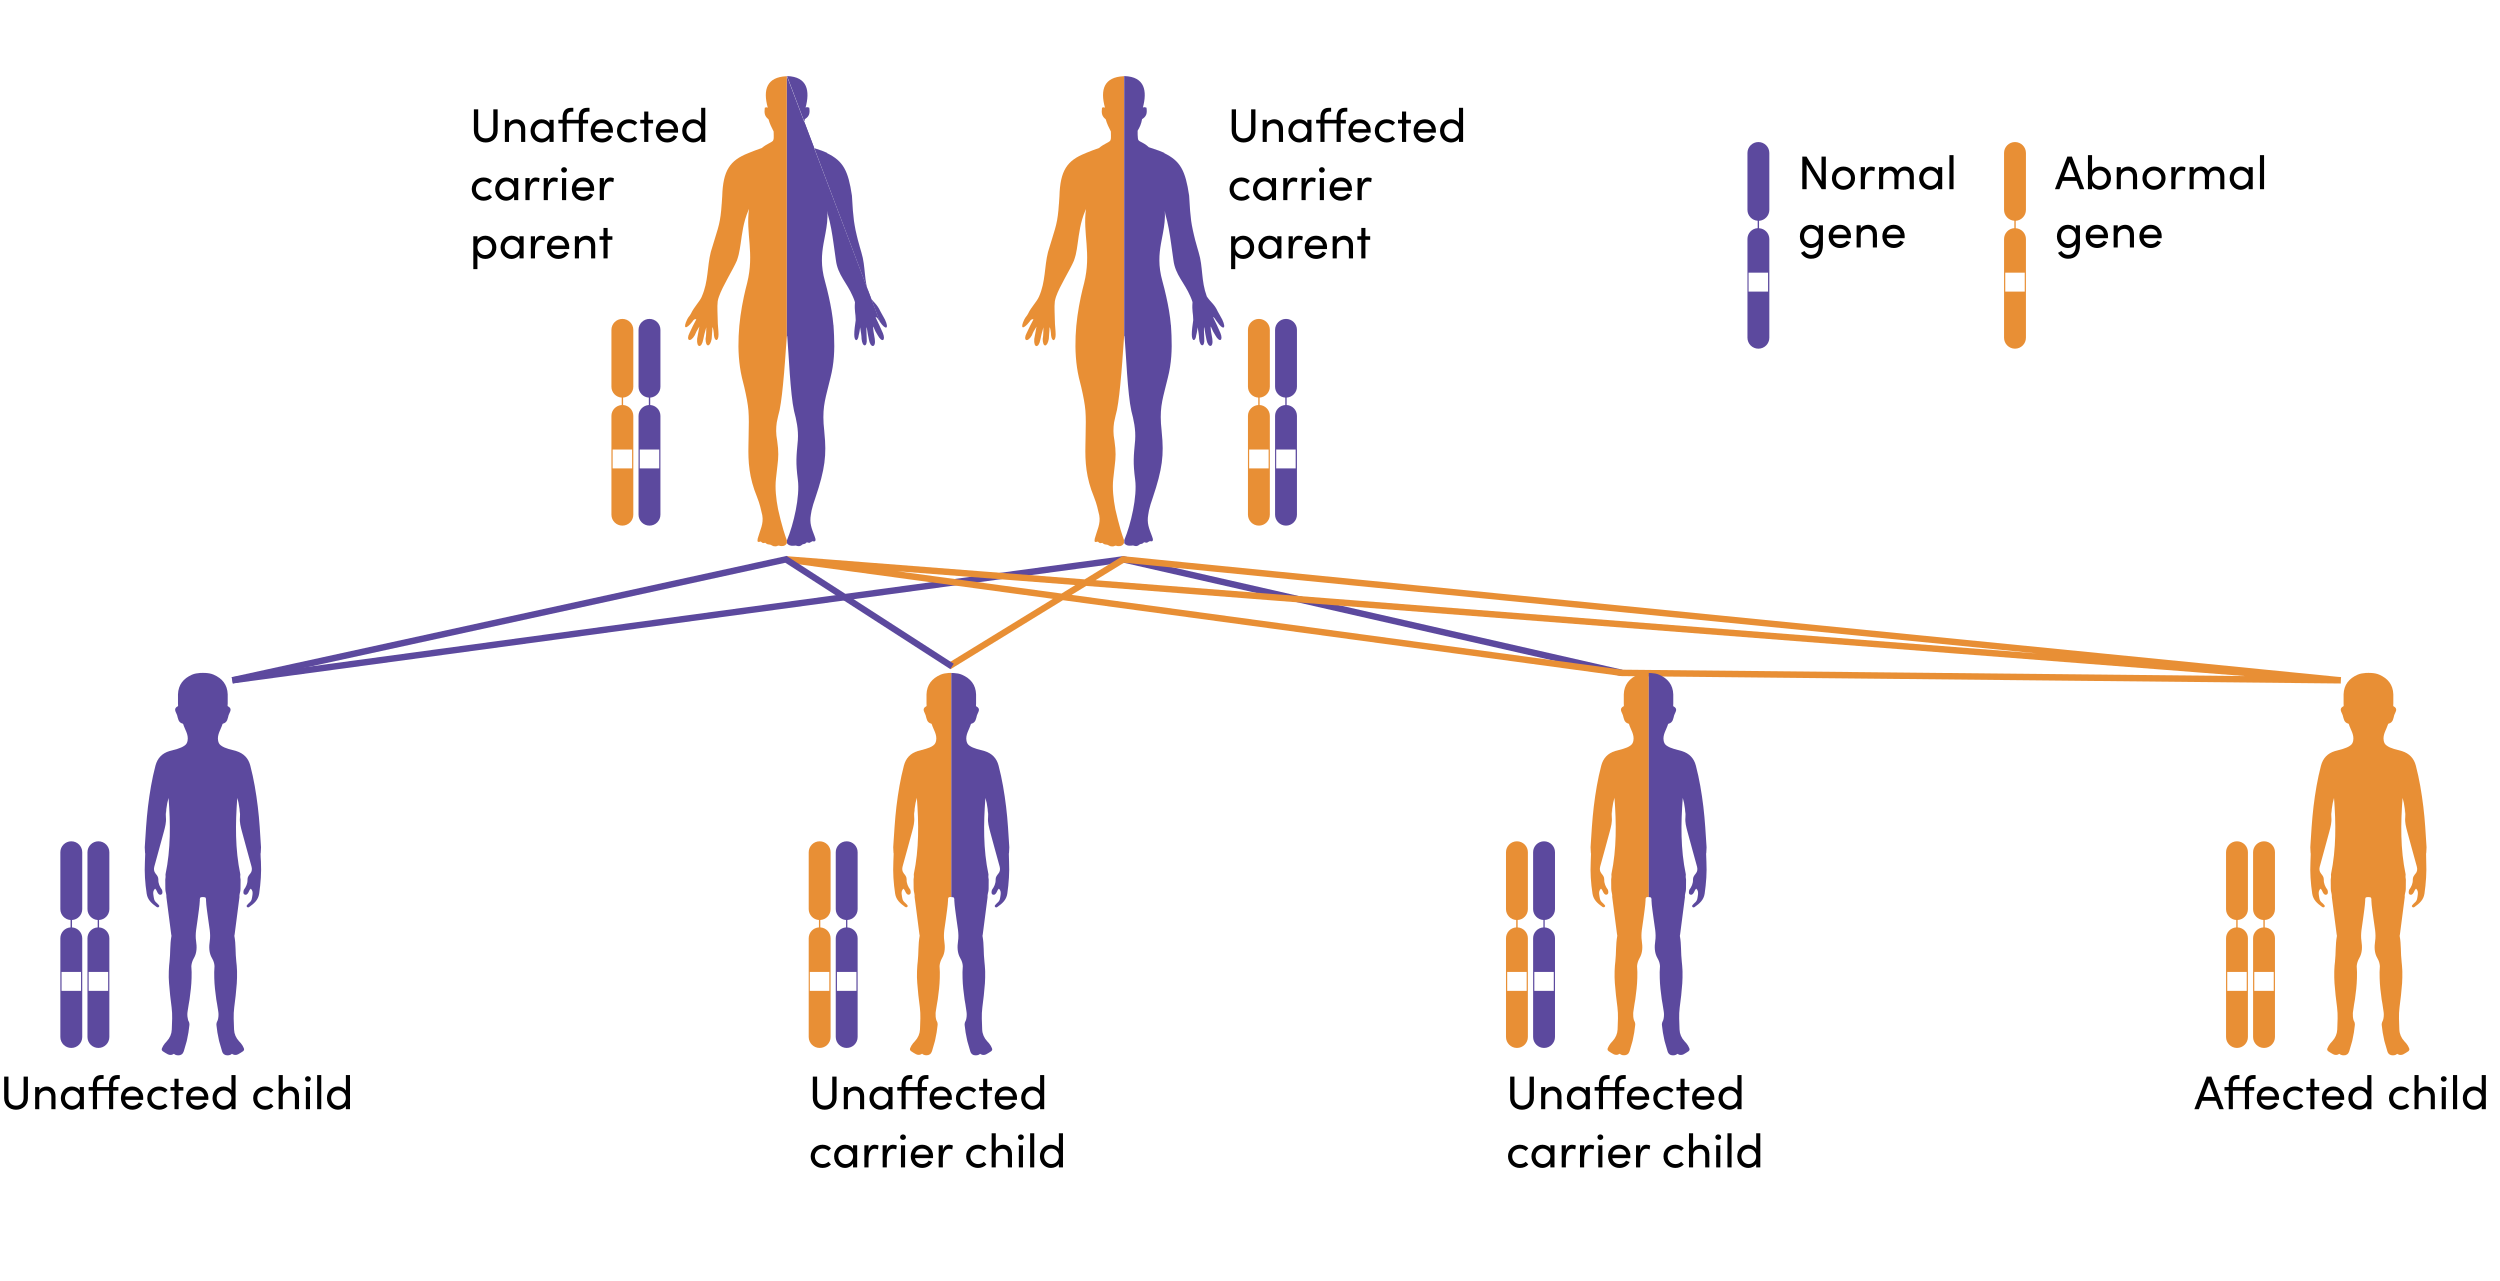 <svg width="687" height="352" viewBox="0 0 687 352" fill="none" xmlns="http://www.w3.org/2000/svg">
<path d="M486.214 57.675V42.041C486.214 40.383 484.865 39.034 483.206 39.034C481.548 39.034 480.199 40.383 480.199 42.041V57.675C480.199 59.267 481.46 60.571 483.007 60.66V62.694C481.438 62.783 480.199 64.087 480.199 65.679V92.811C480.199 94.47 481.548 95.818 483.206 95.818C484.865 95.818 486.214 94.47 486.214 92.811V65.701C486.214 64.109 484.953 62.805 483.383 62.716V60.682C484.953 60.571 486.214 59.267 486.214 57.675ZM485.86 80.141H480.509V74.922H485.86V80.141Z" fill="#5C499E"/>
<path d="M556.727 57.675V42.041C556.727 40.383 555.379 39.034 553.72 39.034C552.062 39.034 550.713 40.383 550.713 42.041V57.675C550.713 59.267 551.973 60.571 553.543 60.66V62.694C551.973 62.783 550.713 64.087 550.713 65.679V92.811C550.713 94.47 552.062 95.818 553.72 95.818C555.379 95.818 556.727 94.47 556.727 92.811V65.701C556.727 64.109 555.467 62.805 553.919 62.716V60.682C555.489 60.571 556.727 59.267 556.727 57.675ZM556.396 80.141H551.045V74.922H556.396V80.141Z" fill="#E88F35"/>
<path d="M174.034 106.277V90.644C174.034 88.985 172.685 87.636 171.027 87.636C169.368 87.636 168.02 88.985 168.02 90.644V106.277C168.02 107.869 169.28 109.174 170.85 109.262V111.297C169.28 111.407 168.02 112.69 168.02 114.282V141.436C168.02 143.094 169.368 144.443 171.027 144.443C172.685 144.443 174.034 143.094 174.034 141.436V114.282C174.034 112.69 172.774 111.385 171.226 111.297V109.262C172.774 109.152 174.034 107.847 174.034 106.277ZM173.702 128.721H168.351V123.525H173.702V128.721Z" fill="#E88F35"/>
<path d="M181.486 106.277V90.644C181.486 88.985 180.137 87.636 178.479 87.636C176.821 87.636 175.472 88.985 175.472 90.644V106.277C175.472 107.869 176.732 109.174 178.302 109.262V111.297C176.732 111.407 175.472 112.69 175.472 114.282V141.436C175.472 143.094 176.821 144.443 178.479 144.443C180.137 144.443 181.486 143.094 181.486 141.436V114.282C181.486 112.69 180.226 111.385 178.678 111.297V109.262C180.226 109.152 181.486 107.847 181.486 106.277ZM181.155 128.721H175.803V123.525H181.155V128.721Z" fill="#5C499E"/>
<path d="M348.952 106.277V90.644C348.952 88.985 347.603 87.636 345.945 87.636C344.286 87.636 342.938 88.985 342.938 90.644V106.277C342.938 107.869 344.198 109.174 345.768 109.262V111.297C344.198 111.407 342.938 112.69 342.938 114.282V141.436C342.938 143.094 344.286 144.443 345.945 144.443C347.603 144.443 348.952 143.094 348.952 141.436V114.282C348.952 112.69 347.692 111.385 346.144 111.297V109.262C347.692 109.152 348.952 107.847 348.952 106.277ZM348.62 128.721H343.269V123.525H348.62V128.721Z" fill="#E88F35"/>
<path d="M356.402 106.277V90.644C356.402 88.985 355.053 87.636 353.395 87.636C351.737 87.636 350.388 88.985 350.388 90.644V106.277C350.388 107.869 351.648 109.174 353.196 109.262V111.297C351.626 111.407 350.388 112.69 350.388 114.282V141.436C350.388 143.094 351.737 144.443 353.395 144.443C355.053 144.443 356.402 143.094 356.402 141.436V114.282C356.402 112.69 355.142 111.385 353.572 111.297V109.262C355.142 109.152 356.402 107.847 356.402 106.277ZM356.048 128.721H350.697V123.525H356.048V128.721Z" fill="#5C499E"/>
<path d="M133.487 39.156C135.255 39.156 136.75 37.986 136.75 35.945V30.043H135.567V35.945C135.567 37.362 134.605 38.025 133.487 38.025C132.369 38.025 131.407 37.362 131.407 35.945V30.043H130.224V35.945C130.224 37.986 131.719 39.156 133.487 39.156ZM141.885 32.773C141.222 32.773 140.234 33.111 139.87 33.852V32.929H138.739V39H139.87V35.711C139.87 34.398 140.884 33.891 141.729 33.891C142.574 33.891 143.198 34.541 143.198 35.555V39H144.329V35.49C144.342 33.787 143.393 32.773 141.885 32.773ZM151.001 33.878C150.598 33.163 149.74 32.773 148.83 32.773C147.114 32.773 145.801 34.164 145.801 35.958C145.801 37.817 147.192 39.156 148.778 39.156C149.753 39.156 150.598 38.649 151.001 37.921V39H152.132V32.929H151.001V33.878ZM148.947 38.09C147.829 38.09 146.945 37.115 146.945 35.958C146.945 34.814 147.829 33.839 148.934 33.839C149.948 33.839 151.001 34.71 151.001 35.958C151.001 37.193 150.026 38.09 148.947 38.09ZM161.991 30.693V29.627H161.341C159.703 29.627 159.053 30.719 159.053 32.305V32.929H155.738V32.149C155.725 31.356 156.011 30.693 157.09 30.693H157.545V29.627H156.895C155.27 29.627 154.607 30.719 154.607 32.305V32.929H153.437V33.904H154.607V39H155.738V33.904H159.053V39H160.184V33.904H161.601V32.929H160.184V32.149C160.171 31.356 160.444 30.693 161.536 30.693H161.991ZM168.441 35.945C168.441 34.021 167.154 32.773 165.425 32.773C163.696 32.773 162.305 34.021 162.305 35.945C162.305 37.869 163.696 39.156 165.425 39.156C166.595 39.156 167.687 38.584 168.207 37.531L167.232 37.141C166.881 37.752 166.205 38.09 165.464 38.09C164.424 38.09 163.644 37.531 163.475 36.452H168.415C168.428 36.283 168.441 36.114 168.441 35.945ZM163.488 35.477C163.67 34.385 164.398 33.839 165.425 33.839C166.426 33.839 167.167 34.437 167.31 35.477H163.488ZM172.816 39.156C173.765 39.156 174.597 38.792 175.13 38.194L174.415 37.453C174.038 37.843 173.492 38.09 172.855 38.09C171.659 38.09 170.697 37.206 170.697 35.958C170.697 34.71 171.659 33.839 172.855 33.839C173.492 33.839 174.038 34.086 174.415 34.476L175.13 33.735C174.597 33.15 173.765 32.773 172.816 32.773C171.074 32.773 169.553 34.034 169.553 35.958C169.553 37.882 171.074 39.156 172.816 39.156ZM178.157 32.929V30.641H177.026V32.929H175.934V33.904H177.026V39H178.157V33.904H179.47V32.929H178.157ZM186.341 35.945C186.341 34.021 185.054 32.773 183.325 32.773C181.596 32.773 180.205 34.021 180.205 35.945C180.205 37.869 181.596 39.156 183.325 39.156C184.495 39.156 185.587 38.584 186.107 37.531L185.132 37.141C184.781 37.752 184.105 38.09 183.364 38.09C182.324 38.09 181.544 37.531 181.375 36.452H186.315C186.328 36.283 186.341 36.114 186.341 35.945ZM181.388 35.477C181.57 34.385 182.298 33.839 183.325 33.839C184.326 33.839 185.067 34.437 185.21 35.477H181.388ZM192.68 33.878C192.277 33.163 191.419 32.773 190.509 32.773C188.845 32.773 187.48 34.034 187.48 35.958C187.48 37.869 188.858 39.156 190.522 39.156C191.393 39.156 192.277 38.74 192.68 38.051V39H193.811V29.627H192.68V33.878ZM190.613 38.09C189.508 38.09 188.624 37.154 188.624 35.945C188.624 34.723 189.508 33.839 190.613 33.839C191.614 33.839 192.68 34.632 192.68 35.945C192.68 37.245 191.705 38.09 190.613 38.09ZM132.902 55.156C133.851 55.156 134.683 54.792 135.216 54.194L134.501 53.453C134.124 53.843 133.578 54.09 132.941 54.09C131.745 54.09 130.783 53.206 130.783 51.958C130.783 50.71 131.745 49.839 132.941 49.839C133.578 49.839 134.124 50.086 134.501 50.476L135.216 49.735C134.683 49.15 133.851 48.773 132.902 48.773C131.16 48.773 129.639 50.034 129.639 51.958C129.639 53.882 131.16 55.156 132.902 55.156ZM141.276 49.878C140.873 49.163 140.015 48.773 139.105 48.773C137.389 48.773 136.076 50.164 136.076 51.958C136.076 53.817 137.467 55.156 139.053 55.156C140.028 55.156 140.873 54.649 141.276 53.921V55H142.407V48.929H141.276V49.878ZM139.222 54.09C138.104 54.09 137.22 53.115 137.22 51.958C137.22 50.814 138.104 49.839 139.209 49.839C140.223 49.839 141.276 50.71 141.276 51.958C141.276 53.193 140.301 54.09 139.222 54.09ZM147.235 48.773C146.429 48.773 145.844 49.241 145.532 50.307V48.929H144.388V55H145.532V52.777C145.532 51.178 146.013 49.865 147.222 49.865C147.456 49.865 147.781 49.917 148.106 50.073L148.288 49.007C148.106 48.89 147.664 48.773 147.235 48.773ZM152.263 48.773C151.457 48.773 150.872 49.241 150.56 50.307V48.929H149.416V55H150.56V52.777C150.56 51.178 151.041 49.865 152.25 49.865C152.484 49.865 152.809 49.917 153.134 50.073L153.316 49.007C153.134 48.89 152.692 48.773 152.263 48.773ZM155.002 47.447C155.444 47.447 155.808 47.122 155.808 46.693C155.808 46.264 155.444 45.939 155.002 45.939C154.573 45.939 154.209 46.264 154.209 46.693C154.209 47.122 154.573 47.447 155.002 47.447ZM155.574 55V48.929H154.443V55H155.574ZM163.274 51.945C163.274 50.021 161.987 48.773 160.258 48.773C158.529 48.773 157.138 50.021 157.138 51.945C157.138 53.869 158.529 55.156 160.258 55.156C161.428 55.156 162.52 54.584 163.04 53.531L162.065 53.141C161.714 53.752 161.038 54.09 160.297 54.09C159.257 54.09 158.477 53.531 158.308 52.452H163.248C163.261 52.283 163.274 52.114 163.274 51.945ZM158.321 51.477C158.503 50.385 159.231 49.839 160.258 49.839C161.259 49.839 162 50.437 162.143 51.477H158.321ZM167.662 48.773C166.856 48.773 166.271 49.241 165.959 50.307V48.929H164.815V55H165.959V52.777C165.959 51.178 166.44 49.865 167.649 49.865C167.883 49.865 168.208 49.917 168.533 50.073L168.715 49.007C168.533 48.89 168.091 48.773 167.662 48.773ZM133.357 64.773C132.486 64.773 131.602 65.189 131.199 65.878V64.929H130.068V73.951H131.199V70.051C131.602 70.766 132.46 71.156 133.37 71.156C135.034 71.156 136.399 69.895 136.399 67.971C136.399 66.06 135.021 64.773 133.357 64.773ZM133.253 70.09C132.265 70.09 131.199 69.297 131.199 67.984C131.199 66.684 132.174 65.839 133.253 65.839C134.371 65.839 135.255 66.775 135.255 67.984C135.255 69.206 134.371 70.09 133.253 70.09ZM142.761 65.878C142.358 65.163 141.5 64.773 140.59 64.773C138.874 64.773 137.561 66.164 137.561 67.958C137.561 69.817 138.952 71.156 140.538 71.156C141.513 71.156 142.358 70.649 142.761 69.921V71H143.892V64.929H142.761V65.878ZM140.707 70.09C139.589 70.09 138.705 69.115 138.705 67.958C138.705 66.814 139.589 65.839 140.694 65.839C141.708 65.839 142.761 66.71 142.761 67.958C142.761 69.193 141.786 70.09 140.707 70.09ZM148.721 64.773C147.915 64.773 147.33 65.241 147.018 66.307V64.929H145.874V71H147.018V68.777C147.018 67.178 147.499 65.865 148.708 65.865C148.942 65.865 149.267 65.917 149.592 66.073L149.774 65.007C149.592 64.89 149.15 64.773 148.721 64.773ZM156.431 67.945C156.431 66.021 155.144 64.773 153.415 64.773C151.686 64.773 150.295 66.021 150.295 67.945C150.295 69.869 151.686 71.156 153.415 71.156C154.585 71.156 155.677 70.584 156.197 69.531L155.222 69.141C154.871 69.752 154.195 70.09 153.454 70.09C152.414 70.09 151.634 69.531 151.465 68.452H156.405C156.418 68.283 156.431 68.114 156.431 67.945ZM151.478 67.477C151.66 66.385 152.388 65.839 153.415 65.839C154.416 65.839 155.157 66.437 155.3 67.477H151.478ZM161.118 64.773C160.455 64.773 159.467 65.111 159.103 65.852V64.929H157.972V71H159.103V67.711C159.103 66.398 160.117 65.891 160.962 65.891C161.807 65.891 162.431 66.541 162.431 67.555V71H163.562V67.49C163.575 65.787 162.626 64.773 161.118 64.773ZM166.973 64.929V62.641H165.842V64.929H164.75V65.904H165.842V71H166.973V65.904H168.286V64.929H166.973Z" fill="black"/>
<path d="M341.731 39.156C343.499 39.156 344.994 37.986 344.994 35.945V30.043H343.811V35.945C343.811 37.362 342.849 38.025 341.731 38.025C340.613 38.025 339.651 37.362 339.651 35.945V30.043H338.468V35.945C338.468 37.986 339.963 39.156 341.731 39.156ZM350.129 32.773C349.466 32.773 348.478 33.111 348.114 33.852V32.929H346.983V39H348.114V35.711C348.114 34.398 349.128 33.891 349.973 33.891C350.818 33.891 351.442 34.541 351.442 35.555V39H352.573V35.49C352.586 33.787 351.637 32.773 350.129 32.773ZM359.245 33.878C358.842 33.163 357.984 32.773 357.074 32.773C355.358 32.773 354.045 34.164 354.045 35.958C354.045 37.817 355.436 39.156 357.022 39.156C357.997 39.156 358.842 38.649 359.245 37.921V39H360.376V32.929H359.245V33.878ZM357.191 38.09C356.073 38.09 355.189 37.115 355.189 35.958C355.189 34.814 356.073 33.839 357.178 33.839C358.192 33.839 359.245 34.71 359.245 35.958C359.245 37.193 358.27 38.09 357.191 38.09ZM370.235 30.693V29.627H369.585C367.947 29.627 367.297 30.719 367.297 32.305V32.929H363.982V32.149C363.969 31.356 364.255 30.693 365.334 30.693H365.789V29.627H365.139C363.514 29.627 362.851 30.719 362.851 32.305V32.929H361.681V33.904H362.851V39H363.982V33.904H367.297V39H368.428V33.904H369.845V32.929H368.428V32.149C368.415 31.356 368.688 30.693 369.78 30.693H370.235ZM376.685 35.945C376.685 34.021 375.398 32.773 373.669 32.773C371.94 32.773 370.549 34.021 370.549 35.945C370.549 37.869 371.94 39.156 373.669 39.156C374.839 39.156 375.931 38.584 376.451 37.531L375.476 37.141C375.125 37.752 374.449 38.09 373.708 38.09C372.668 38.09 371.888 37.531 371.719 36.452H376.659C376.672 36.283 376.685 36.114 376.685 35.945ZM371.732 35.477C371.914 34.385 372.642 33.839 373.669 33.839C374.67 33.839 375.411 34.437 375.554 35.477H371.732ZM381.06 39.156C382.009 39.156 382.841 38.792 383.374 38.194L382.659 37.453C382.282 37.843 381.736 38.09 381.099 38.09C379.903 38.09 378.941 37.206 378.941 35.958C378.941 34.71 379.903 33.839 381.099 33.839C381.736 33.839 382.282 34.086 382.659 34.476L383.374 33.735C382.841 33.15 382.009 32.773 381.06 32.773C379.318 32.773 377.797 34.034 377.797 35.958C377.797 37.882 379.318 39.156 381.06 39.156ZM386.401 32.929V30.641H385.27V32.929H384.178V33.904H385.27V39H386.401V33.904H387.714V32.929H386.401ZM394.585 35.945C394.585 34.021 393.298 32.773 391.569 32.773C389.84 32.773 388.449 34.021 388.449 35.945C388.449 37.869 389.84 39.156 391.569 39.156C392.739 39.156 393.831 38.584 394.351 37.531L393.376 37.141C393.025 37.752 392.349 38.09 391.608 38.09C390.568 38.09 389.788 37.531 389.619 36.452H394.559C394.572 36.283 394.585 36.114 394.585 35.945ZM389.632 35.477C389.814 34.385 390.542 33.839 391.569 33.839C392.57 33.839 393.311 34.437 393.454 35.477H389.632ZM400.924 33.878C400.521 33.163 399.663 32.773 398.753 32.773C397.089 32.773 395.724 34.034 395.724 35.958C395.724 37.869 397.102 39.156 398.766 39.156C399.637 39.156 400.521 38.74 400.924 38.051V39H402.055V29.627H400.924V33.878ZM398.857 38.09C397.752 38.09 396.868 37.154 396.868 35.945C396.868 34.723 397.752 33.839 398.857 33.839C399.858 33.839 400.924 34.632 400.924 35.945C400.924 37.245 399.949 38.09 398.857 38.09ZM341.146 55.156C342.095 55.156 342.927 54.792 343.46 54.194L342.745 53.453C342.368 53.843 341.822 54.09 341.185 54.09C339.989 54.09 339.027 53.206 339.027 51.958C339.027 50.71 339.989 49.839 341.185 49.839C341.822 49.839 342.368 50.086 342.745 50.476L343.46 49.735C342.927 49.15 342.095 48.773 341.146 48.773C339.404 48.773 337.883 50.034 337.883 51.958C337.883 53.882 339.404 55.156 341.146 55.156ZM349.52 49.878C349.117 49.163 348.259 48.773 347.349 48.773C345.633 48.773 344.32 50.164 344.32 51.958C344.32 53.817 345.711 55.156 347.297 55.156C348.272 55.156 349.117 54.649 349.52 53.921V55H350.651V48.929H349.52V49.878ZM347.466 54.09C346.348 54.09 345.464 53.115 345.464 51.958C345.464 50.814 346.348 49.839 347.453 49.839C348.467 49.839 349.52 50.71 349.52 51.958C349.52 53.193 348.545 54.09 347.466 54.09ZM355.48 48.773C354.674 48.773 354.089 49.241 353.777 50.307V48.929H352.633V55H353.777V52.777C353.777 51.178 354.258 49.865 355.467 49.865C355.701 49.865 356.026 49.917 356.351 50.073L356.533 49.007C356.351 48.89 355.909 48.773 355.48 48.773ZM360.507 48.773C359.701 48.773 359.116 49.241 358.804 50.307V48.929H357.66V55H358.804V52.777C358.804 51.178 359.285 49.865 360.494 49.865C360.728 49.865 361.053 49.917 361.378 50.073L361.56 49.007C361.378 48.89 360.936 48.773 360.507 48.773ZM363.246 47.447C363.688 47.447 364.052 47.122 364.052 46.693C364.052 46.264 363.688 45.939 363.246 45.939C362.817 45.939 362.453 46.264 362.453 46.693C362.453 47.122 362.817 47.447 363.246 47.447ZM363.818 55V48.929H362.687V55H363.818ZM371.518 51.945C371.518 50.021 370.231 48.773 368.502 48.773C366.773 48.773 365.382 50.021 365.382 51.945C365.382 53.869 366.773 55.156 368.502 55.156C369.672 55.156 370.764 54.584 371.284 53.531L370.309 53.141C369.958 53.752 369.282 54.09 368.541 54.09C367.501 54.09 366.721 53.531 366.552 52.452H371.492C371.505 52.283 371.518 52.114 371.518 51.945ZM366.565 51.477C366.747 50.385 367.475 49.839 368.502 49.839C369.503 49.839 370.244 50.437 370.387 51.477H366.565ZM375.906 48.773C375.1 48.773 374.515 49.241 374.203 50.307V48.929H373.059V55H374.203V52.777C374.203 51.178 374.684 49.865 375.893 49.865C376.127 49.865 376.452 49.917 376.777 50.073L376.959 49.007C376.777 48.89 376.335 48.773 375.906 48.773ZM341.601 64.773C340.73 64.773 339.846 65.189 339.443 65.878V64.929H338.312V73.951H339.443V70.051C339.846 70.766 340.704 71.156 341.614 71.156C343.278 71.156 344.643 69.895 344.643 67.971C344.643 66.06 343.265 64.773 341.601 64.773ZM341.497 70.09C340.509 70.09 339.443 69.297 339.443 67.984C339.443 66.684 340.418 65.839 341.497 65.839C342.615 65.839 343.499 66.775 343.499 67.984C343.499 69.206 342.615 70.09 341.497 70.09ZM351.005 65.878C350.602 65.163 349.744 64.773 348.834 64.773C347.118 64.773 345.805 66.164 345.805 67.958C345.805 69.817 347.196 71.156 348.782 71.156C349.757 71.156 350.602 70.649 351.005 69.921V71H352.136V64.929H351.005V65.878ZM348.951 70.09C347.833 70.09 346.949 69.115 346.949 67.958C346.949 66.814 347.833 65.839 348.938 65.839C349.952 65.839 351.005 66.71 351.005 67.958C351.005 69.193 350.03 70.09 348.951 70.09ZM356.965 64.773C356.159 64.773 355.574 65.241 355.262 66.307V64.929H354.118V71H355.262V68.777C355.262 67.178 355.743 65.865 356.952 65.865C357.186 65.865 357.511 65.917 357.836 66.073L358.018 65.007C357.836 64.89 357.394 64.773 356.965 64.773ZM364.675 67.945C364.675 66.021 363.388 64.773 361.659 64.773C359.93 64.773 358.539 66.021 358.539 67.945C358.539 69.869 359.93 71.156 361.659 71.156C362.829 71.156 363.921 70.584 364.441 69.531L363.466 69.141C363.115 69.752 362.439 70.09 361.698 70.09C360.658 70.09 359.878 69.531 359.709 68.452H364.649C364.662 68.283 364.675 68.114 364.675 67.945ZM359.722 67.477C359.904 66.385 360.632 65.839 361.659 65.839C362.66 65.839 363.401 66.437 363.544 67.477H359.722ZM369.363 64.773C368.7 64.773 367.712 65.111 367.348 65.852V64.929H366.217V71H367.348V67.711C367.348 66.398 368.362 65.891 369.207 65.891C370.052 65.891 370.676 66.541 370.676 67.555V71H371.807V67.49C371.82 65.787 370.871 64.773 369.363 64.773ZM375.217 64.929V62.641H374.086V64.929H372.994V65.904H374.086V71H375.217V65.904H376.53V64.929H375.217Z" fill="black"/>
<path d="M572.755 52L569.349 43.043H568.101L564.695 52H565.93L566.801 49.699H570.649L571.52 52H572.755ZM568.725 44.59L570.259 48.659H567.191L568.725 44.59ZM577.071 45.773C576.161 45.773 575.303 46.163 574.9 46.878V42.627H573.769V52H574.9V51.051C575.303 51.74 576.187 52.156 577.058 52.156C578.722 52.156 580.1 50.869 580.1 48.958C580.1 47.034 578.735 45.773 577.071 45.773ZM576.954 51.09C575.875 51.09 574.9 50.245 574.9 48.945C574.9 47.632 575.966 46.839 576.954 46.839C578.072 46.839 578.956 47.723 578.956 48.945C578.956 50.154 578.072 51.09 576.954 51.09ZM584.824 45.773C584.161 45.773 583.173 46.111 582.809 46.852V45.929H581.678V52H582.809V48.711C582.809 47.398 583.823 46.891 584.668 46.891C585.513 46.891 586.137 47.541 586.137 48.555V52H587.268V48.49C587.281 46.787 586.332 45.773 584.824 45.773ZM591.912 52.156C593.641 52.156 595.097 50.882 595.097 48.958C595.097 47.034 593.641 45.773 591.912 45.773C590.183 45.773 588.74 47.034 588.74 48.958C588.74 50.882 590.183 52.156 591.912 52.156ZM591.912 51.09C590.807 51.09 589.884 50.219 589.884 48.958C589.884 47.71 590.807 46.839 591.912 46.839C593.03 46.839 593.966 47.71 593.966 48.958C593.966 50.219 593.03 51.09 591.912 51.09ZM599.519 45.773C598.713 45.773 598.128 46.241 597.816 47.307V45.929H596.672V52H597.816V49.777C597.816 48.178 598.297 46.865 599.506 46.865C599.74 46.865 600.065 46.917 600.39 47.073L600.572 46.007C600.39 45.89 599.948 45.773 599.519 45.773ZM608.901 45.773C608.29 45.773 607.341 45.981 606.782 47.073C606.431 46.241 605.664 45.773 604.78 45.773C603.922 45.773 603.129 46.202 602.83 46.865V45.929H601.699V52H602.83V48.711C602.83 47.424 603.688 46.865 604.546 46.865C605.352 46.865 605.911 47.528 605.911 48.555V52H607.042V48.958C607.042 47.606 607.601 46.852 608.68 46.865C609.564 46.865 610.123 47.541 610.123 48.555V52H611.254V48.49C611.254 46.787 610.422 45.773 608.901 45.773ZM617.921 46.878C617.518 46.163 616.66 45.773 615.75 45.773C614.034 45.773 612.721 47.164 612.721 48.958C612.721 50.817 614.112 52.156 615.698 52.156C616.673 52.156 617.518 51.649 617.921 50.921V52H619.052V45.929H617.921V46.878ZM615.867 51.09C614.749 51.09 613.865 50.115 613.865 48.958C613.865 47.814 614.749 46.839 615.854 46.839C616.868 46.839 617.921 47.71 617.921 48.958C617.921 50.193 616.946 51.09 615.867 51.09ZM622.165 52V42.627H621.034V52H622.165ZM570.441 62.878C570.038 62.176 569.18 61.773 568.27 61.773C566.606 61.773 565.241 63.034 565.241 64.958C565.241 66.869 566.619 68.156 568.283 68.156C569.154 68.156 570.038 67.74 570.441 67.051V67.233C570.441 69.287 569.609 70.041 568.27 70.041C567.594 70.041 566.879 69.664 566.502 68.975L565.54 69.482C566.138 70.548 567.165 71.107 568.27 71.107C570.272 71.107 571.572 70.028 571.572 67.155V61.929H570.441V62.878ZM568.374 67.09C567.269 67.09 566.385 66.154 566.385 64.945C566.385 63.723 567.269 62.839 568.374 62.839C569.375 62.839 570.441 63.632 570.441 64.945C570.441 66.245 569.466 67.09 568.374 67.09ZM579.286 64.945C579.286 63.021 577.999 61.773 576.27 61.773C574.541 61.773 573.15 63.021 573.15 64.945C573.15 66.869 574.541 68.156 576.27 68.156C577.44 68.156 578.532 67.584 579.052 66.531L578.077 66.141C577.726 66.752 577.05 67.09 576.309 67.09C575.269 67.09 574.489 66.531 574.32 65.452H579.26C579.273 65.283 579.286 65.114 579.286 64.945ZM574.333 64.477C574.515 63.385 575.243 62.839 576.27 62.839C577.271 62.839 578.012 63.437 578.155 64.477H574.333ZM583.974 61.773C583.311 61.773 582.323 62.111 581.959 62.852V61.929H580.828V68H581.959V64.711C581.959 63.398 582.973 62.891 583.818 62.891C584.663 62.891 585.287 63.541 585.287 64.555V68H586.418V64.49C586.431 62.787 585.482 61.773 583.974 61.773ZM594.038 64.945C594.038 63.021 592.751 61.773 591.022 61.773C589.293 61.773 587.902 63.021 587.902 64.945C587.902 66.869 589.293 68.156 591.022 68.156C592.192 68.156 593.284 67.584 593.804 66.531L592.829 66.141C592.478 66.752 591.802 67.09 591.061 67.09C590.021 67.09 589.241 66.531 589.072 65.452H594.012C594.025 65.283 594.038 65.114 594.038 64.945ZM589.085 64.477C589.267 63.385 589.995 62.839 591.022 62.839C592.023 62.839 592.764 63.437 592.907 64.477H589.085Z" fill="black"/>
<path d="M500.551 49.842L496.443 43.043H495.273V52H496.456V45.175L500.59 52H501.734V43.043H500.551V49.842ZM506.58 52.156C508.309 52.156 509.765 50.882 509.765 48.958C509.765 47.034 508.309 45.773 506.58 45.773C504.851 45.773 503.408 47.034 503.408 48.958C503.408 50.882 504.851 52.156 506.58 52.156ZM506.58 51.09C505.475 51.09 504.552 50.219 504.552 48.958C504.552 47.71 505.475 46.839 506.58 46.839C507.698 46.839 508.634 47.71 508.634 48.958C508.634 50.219 507.698 51.09 506.58 51.09ZM514.187 45.773C513.381 45.773 512.796 46.241 512.484 47.307V45.929H511.34V52H512.484V49.777C512.484 48.178 512.965 46.865 514.174 46.865C514.408 46.865 514.733 46.917 515.058 47.073L515.24 46.007C515.058 45.89 514.616 45.773 514.187 45.773ZM523.569 45.773C522.958 45.773 522.009 45.981 521.45 47.073C521.099 46.241 520.332 45.773 519.448 45.773C518.59 45.773 517.797 46.202 517.498 46.865V45.929H516.367V52H517.498V48.711C517.498 47.424 518.356 46.865 519.214 46.865C520.02 46.865 520.579 47.528 520.579 48.555V52H521.71V48.958C521.71 47.606 522.269 46.852 523.348 46.865C524.232 46.865 524.791 47.541 524.791 48.555V52H525.922V48.49C525.922 46.787 525.09 45.773 523.569 45.773ZM532.589 46.878C532.186 46.163 531.328 45.773 530.418 45.773C528.702 45.773 527.389 47.164 527.389 48.958C527.389 50.817 528.78 52.156 530.366 52.156C531.341 52.156 532.186 51.649 532.589 50.921V52H533.72V45.929H532.589V46.878ZM530.535 51.09C529.417 51.09 528.533 50.115 528.533 48.958C528.533 47.814 529.417 46.839 530.522 46.839C531.536 46.839 532.589 47.71 532.589 48.958C532.589 50.193 531.614 51.09 530.535 51.09ZM536.833 52V42.627H535.702V52H536.833ZM499.81 62.878C499.407 62.176 498.549 61.773 497.639 61.773C495.975 61.773 494.61 63.034 494.61 64.958C494.61 66.869 495.988 68.156 497.652 68.156C498.523 68.156 499.407 67.74 499.81 67.051V67.233C499.81 69.287 498.978 70.041 497.639 70.041C496.963 70.041 496.248 69.664 495.871 68.975L494.909 69.482C495.507 70.548 496.534 71.107 497.639 71.107C499.641 71.107 500.941 70.028 500.941 67.155V61.929H499.81V62.878ZM497.743 67.09C496.638 67.09 495.754 66.154 495.754 64.945C495.754 63.723 496.638 62.839 497.743 62.839C498.744 62.839 499.81 63.632 499.81 64.945C499.81 66.245 498.835 67.09 497.743 67.09ZM508.656 64.945C508.656 63.021 507.369 61.773 505.64 61.773C503.911 61.773 502.52 63.021 502.52 64.945C502.52 66.869 503.911 68.156 505.64 68.156C506.81 68.156 507.902 67.584 508.422 66.531L507.447 66.141C507.096 66.752 506.42 67.09 505.679 67.09C504.639 67.09 503.859 66.531 503.69 65.452H508.63C508.643 65.283 508.656 65.114 508.656 64.945ZM503.703 64.477C503.885 63.385 504.613 62.839 505.64 62.839C506.641 62.839 507.382 63.437 507.525 64.477H503.703ZM513.343 61.773C512.68 61.773 511.692 62.111 511.328 62.852V61.929H510.197V68H511.328V64.711C511.328 63.398 512.342 62.891 513.187 62.891C514.032 62.891 514.656 63.541 514.656 64.555V68H515.787V64.49C515.8 62.787 514.851 61.773 513.343 61.773ZM523.408 64.945C523.408 63.021 522.121 61.773 520.392 61.773C518.663 61.773 517.272 63.021 517.272 64.945C517.272 66.869 518.663 68.156 520.392 68.156C521.562 68.156 522.654 67.584 523.174 66.531L522.199 66.141C521.848 66.752 521.172 67.09 520.431 67.09C519.391 67.09 518.611 66.531 518.442 65.452H523.382C523.395 65.283 523.408 65.114 523.408 64.945ZM518.455 64.477C518.637 63.385 519.365 62.839 520.392 62.839C521.393 62.839 522.134 63.437 522.277 64.477H518.455Z" fill="black"/>
<path d="M22.599 249.831V234.197C22.599 232.539 21.25 231.19 19.591 231.19C17.933 231.19 16.584 232.539 16.584 234.197V249.831C16.584 251.423 17.844 252.728 19.392 252.816V254.85C17.822 254.939 16.584 256.243 16.584 257.836V284.967C16.584 286.626 17.933 287.975 19.591 287.975C21.25 287.975 22.599 286.626 22.599 284.967V257.836C22.599 256.243 21.338 254.939 19.79 254.85V252.816C21.36 252.728 22.599 251.423 22.599 249.831ZM22.267 272.297H16.916V267.079H22.267V272.297Z" fill="#5C499E"/>
<path d="M30.05 249.831V234.197C30.05 232.539 28.701 231.19 27.042 231.19C25.384 231.19 24.035 232.539 24.035 234.197V249.831C24.035 251.423 25.296 252.728 26.843 252.816V254.85C25.273 254.939 24.035 256.243 24.035 257.836V284.967C24.035 286.626 25.384 287.975 27.042 287.975C28.701 287.975 30.05 286.626 30.05 284.967V257.836C30.05 256.243 28.789 254.939 27.219 254.85V252.816C28.789 252.728 30.05 251.423 30.05 249.831ZM29.718 272.297H24.367V267.079H29.718V272.297Z" fill="#5C499E"/>
<path d="M4.407 304.955C6.175 304.955 7.67 303.785 7.67 301.744V295.842H6.487V301.744C6.487 303.161 5.525 303.824 4.407 303.824C3.289 303.824 2.327 303.161 2.327 301.744V295.842H1.144V301.744C1.144 303.785 2.639 304.955 4.407 304.955ZM12.805 298.572C12.142 298.572 11.154 298.91 10.79 299.651V298.728H9.659V304.799H10.79V301.51C10.79 300.197 11.804 299.69 12.649 299.69C13.494 299.69 14.118 300.34 14.118 301.354V304.799H15.249V301.289C15.262 299.586 14.313 298.572 12.805 298.572ZM21.92 299.677C21.517 298.962 20.659 298.572 19.749 298.572C18.033 298.572 16.72 299.963 16.72 301.757C16.72 303.616 18.111 304.955 19.697 304.955C20.672 304.955 21.517 304.448 21.92 303.72V304.799H23.051V298.728H21.92V299.677ZM19.866 303.889C18.748 303.889 17.864 302.914 17.864 301.757C17.864 300.613 18.748 299.638 19.853 299.638C20.867 299.638 21.92 300.509 21.92 301.757C21.92 302.992 20.945 303.889 19.866 303.889ZM32.911 296.492V295.426H32.261C30.623 295.426 29.973 296.518 29.973 298.104V298.728H26.658V297.948C26.645 297.155 26.931 296.492 28.01 296.492H28.465V295.426H27.815C26.19 295.426 25.527 296.518 25.527 298.104V298.728H24.357V299.703H25.527V304.799H26.658V299.703H29.973V304.799H31.104V299.703H32.521V298.728H31.104V297.948C31.091 297.155 31.364 296.492 32.456 296.492H32.911ZM39.361 301.744C39.361 299.82 38.074 298.572 36.345 298.572C34.616 298.572 33.225 299.82 33.225 301.744C33.225 303.668 34.616 304.955 36.345 304.955C37.515 304.955 38.607 304.383 39.127 303.33L38.152 302.94C37.801 303.551 37.125 303.889 36.384 303.889C35.344 303.889 34.564 303.33 34.395 302.251H39.335C39.348 302.082 39.361 301.913 39.361 301.744ZM34.408 301.276C34.59 300.184 35.318 299.638 36.345 299.638C37.346 299.638 38.087 300.236 38.23 301.276H34.408ZM43.736 304.955C44.685 304.955 45.517 304.591 46.05 303.993L45.335 303.252C44.958 303.642 44.412 303.889 43.775 303.889C42.579 303.889 41.617 303.005 41.617 301.757C41.617 300.509 42.579 299.638 43.775 299.638C44.412 299.638 44.958 299.885 45.335 300.275L46.05 299.534C45.517 298.949 44.685 298.572 43.736 298.572C41.994 298.572 40.473 299.833 40.473 301.757C40.473 303.681 41.994 304.955 43.736 304.955ZM49.077 298.728V296.44H47.946V298.728H46.854V299.703H47.946V304.799H49.077V299.703H50.39V298.728H49.077ZM57.261 301.744C57.261 299.82 55.974 298.572 54.245 298.572C52.516 298.572 51.125 299.82 51.125 301.744C51.125 303.668 52.516 304.955 54.245 304.955C55.415 304.955 56.507 304.383 57.027 303.33L56.052 302.94C55.701 303.551 55.025 303.889 54.284 303.889C53.244 303.889 52.464 303.33 52.295 302.251H57.235C57.248 302.082 57.261 301.913 57.261 301.744ZM52.308 301.276C52.49 300.184 53.218 299.638 54.245 299.638C55.246 299.638 55.987 300.236 56.13 301.276H52.308ZM63.599 299.677C63.197 298.962 62.339 298.572 61.428 298.572C59.764 298.572 58.4 299.833 58.4 301.757C58.4 303.668 59.778 304.955 61.441 304.955C62.312 304.955 63.197 304.539 63.599 303.85V304.799H64.731V295.426H63.599V299.677ZM61.532 303.889C60.428 303.889 59.544 302.953 59.544 301.744C59.544 300.522 60.428 299.638 61.532 299.638C62.533 299.638 63.599 300.431 63.599 301.744C63.599 303.044 62.624 303.889 61.532 303.889ZM72.834 304.955C73.783 304.955 74.615 304.591 75.148 303.993L74.433 303.252C74.056 303.642 73.51 303.889 72.873 303.889C71.677 303.889 70.715 303.005 70.715 301.757C70.715 300.509 71.677 299.638 72.873 299.638C73.51 299.638 74.056 299.885 74.433 300.275L75.148 299.534C74.615 298.949 73.783 298.572 72.834 298.572C71.092 298.572 69.571 299.833 69.571 301.757C69.571 303.681 71.092 304.955 72.834 304.955ZM79.722 298.572C79.059 298.572 78.071 298.91 77.707 299.651V295.426H76.576V304.799H77.707V301.51C77.707 300.197 78.721 299.69 79.566 299.69C80.411 299.69 81.035 300.34 81.035 301.354V304.799H82.166V301.289C82.179 299.586 81.23 298.572 79.722 298.572ZM84.612 297.246C85.054 297.246 85.418 296.921 85.418 296.492C85.418 296.063 85.054 295.738 84.612 295.738C84.183 295.738 83.819 296.063 83.819 296.492C83.819 296.921 84.183 297.246 84.612 297.246ZM85.184 304.799V298.728H84.053V304.799H85.184ZM88.282 304.799V295.426H87.151V304.799H88.282ZM95.046 299.677C94.643 298.962 93.785 298.572 92.875 298.572C91.211 298.572 89.846 299.833 89.846 301.757C89.846 303.668 91.224 304.955 92.888 304.955C93.759 304.955 94.643 304.539 95.046 303.85V304.799H96.177V295.426H95.046V299.677ZM92.979 303.889C91.874 303.889 90.99 302.953 90.99 301.744C90.99 300.522 91.874 299.638 92.979 299.638C93.98 299.638 95.046 300.431 95.046 301.744C95.046 303.044 94.071 303.889 92.979 303.889Z" fill="black"/>
<path d="M71.595 234.462C71.617 234.484 71.617 234.506 71.639 234.528C71.661 233.975 71.705 233.4 71.727 232.847C71.484 229.133 71.307 225.396 70.843 221.681C70.379 217.877 69.759 214.118 68.787 210.403C68.256 208.347 66.974 207.042 64.961 206.401C64.254 206.18 63.502 206.025 62.773 205.804C62.043 205.583 61.335 205.318 60.716 204.853C60.274 204.544 60.053 204.124 59.942 203.571C59.611 201.846 60.694 200.497 61.136 198.994C61.181 198.883 61.247 198.861 61.335 198.839C62.507 198.529 62.574 197.401 62.817 196.539C63.06 195.743 64.033 194.77 62.596 194.062C62.485 194.018 62.574 193.62 62.574 193.377C62.574 192.515 62.596 191.674 62.574 190.812C62.485 188.136 61.07 186.434 58.704 185.394C57.996 185.085 57.245 184.974 56.493 184.93C56.25 184.908 55.984 184.908 55.741 184.908C55.498 184.908 55.255 184.908 54.989 184.93C54.238 184.996 53.486 185.085 52.778 185.394C50.413 186.434 48.998 188.158 48.909 190.812C48.887 191.652 48.909 192.515 48.909 193.377C48.909 193.62 48.975 194.018 48.887 194.062C47.45 194.77 48.445 195.765 48.666 196.539C48.931 197.424 48.975 198.529 50.147 198.839C50.236 198.861 50.302 198.883 50.346 198.994C50.788 200.497 51.872 201.824 51.54 203.571C51.43 204.124 51.209 204.544 50.766 204.853C50.147 205.318 49.44 205.561 48.732 205.804C48.002 206.025 47.273 206.18 46.543 206.401C44.531 207.02 43.271 208.325 42.718 210.403C41.745 214.118 41.126 217.877 40.662 221.681C40.219 225.396 40.02 229.133 39.777 232.847C39.799 233.4 39.844 233.975 39.866 234.528C39.888 234.506 39.888 234.484 39.91 234.462C39.888 235.258 39.866 236.032 39.822 236.828C39.667 239.769 39.866 242.687 40.308 245.584C40.573 247.331 41.723 248.282 43.005 249.211C43.205 249.343 43.47 249.41 43.647 249.233C43.956 248.923 43.647 248.746 43.47 248.525C43.271 248.282 43.005 248.083 42.784 247.862C42.585 247.663 42.431 247.397 42.364 247.132C42.254 246.734 42.209 246.292 42.143 245.872C42.033 245.23 42.121 244.633 42.652 244.169L42.63 244.213C43.028 244.523 43.094 245.009 43.359 245.407C43.558 245.695 43.801 245.96 44.177 245.872C44.642 245.761 44.664 245.341 44.62 244.965C44.597 244.832 44.575 244.678 44.531 244.545C43.912 243.705 43.47 242.776 43.514 241.715C43.536 241.007 43.138 240.52 42.784 240.1C42.254 239.459 42.232 238.796 42.408 238.132C43.249 234.926 44.2 231.742 45.04 228.513C45.371 227.253 45.725 225.971 45.592 224.644C45.526 224.025 45.57 223.428 45.637 222.831C45.681 223.56 45.703 223.781 45.681 223.273C45.659 222.963 45.681 222.654 45.703 222.344C45.791 221.791 45.88 221.239 45.968 220.664C46.079 220.199 46.189 219.735 46.322 219.271C46.853 226.302 46.941 233.312 45.482 240.277C45.526 240.764 45.526 241.228 45.416 241.715C45.416 242.555 45.438 243.395 45.438 244.257C45.46 244.456 45.46 244.655 45.482 244.832C45.592 245.385 45.769 245.938 45.725 246.535C46.167 249.962 46.609 253.39 47.052 256.795C47.074 256.928 47.14 257.083 47.118 257.215C46.676 259.559 46.853 261.947 46.587 264.269C46.499 264.999 46.433 265.729 46.41 266.458C46.388 266.635 46.388 266.812 46.388 266.989C46.344 268.072 46.366 269.134 46.455 270.217C46.609 272.429 46.875 274.64 47.162 276.851C47.428 278.885 47.273 280.92 47.206 282.932C47.162 284.126 46.676 285.232 45.836 286.138C45.482 286.514 45.128 286.89 44.863 287.354C44.222 288.504 44.244 288.659 45.416 289.322C45.858 289.588 46.344 289.919 46.853 289.897C47.096 289.919 47.361 289.853 47.627 289.676C47.671 289.654 47.715 289.632 47.737 289.61C47.759 289.61 47.781 289.61 47.826 289.61C47.958 289.676 48.047 289.809 48.179 289.853C48.467 289.964 48.754 290.03 49.02 290.008C49.705 290.03 50.258 289.654 50.501 288.902C50.722 288.217 50.899 287.531 51.098 286.846C51.186 286.603 51.253 286.337 51.319 286.072C51.363 285.895 51.385 285.718 51.43 285.541C51.695 284.325 51.916 283.109 52.027 281.871C52.049 281.649 52.093 281.406 52.027 281.207C52.005 281.008 51.938 280.809 51.828 280.632C51.783 280.544 51.739 280.433 51.695 280.345C51.518 279.681 51.452 279.04 51.496 278.377C51.518 278.2 51.54 278.045 51.562 277.868C51.673 277.227 51.761 276.586 51.872 275.922C51.96 275.502 52.027 275.06 52.093 274.64C52.358 272.694 52.602 270.748 52.646 268.78C52.69 267.697 52.668 266.591 52.579 265.485C52.646 264.733 52.867 264.026 53.265 263.318C54.127 261.881 54.127 260.2 53.884 258.608C53.574 256.574 54.061 254.65 54.304 252.682C54.525 250.891 54.835 249.122 54.923 247.331L54.901 247.198C54.923 246.933 54.967 246.712 55.122 246.601C55.299 246.535 55.52 246.513 55.763 246.513C56.007 246.535 56.228 246.535 56.405 246.601C56.559 246.712 56.604 246.933 56.626 247.198L56.604 247.331C56.67 249.122 57.002 250.891 57.223 252.682C57.466 254.65 57.952 256.574 57.643 258.608C57.4 260.2 57.4 261.859 58.262 263.318C58.682 264.026 58.903 264.733 58.947 265.485C58.859 266.591 58.837 267.674 58.881 268.78C58.925 270.748 59.168 272.694 59.434 274.64C59.5 275.06 59.566 275.502 59.655 275.922C59.765 276.564 59.854 277.205 59.964 277.868C59.986 278.045 60.009 278.222 60.031 278.377C60.075 279.04 60.031 279.681 59.832 280.345C59.788 280.433 59.743 280.544 59.699 280.632C59.611 280.787 59.544 281.008 59.5 281.207C59.434 281.406 59.478 281.649 59.5 281.871C59.611 283.109 59.832 284.347 60.097 285.541C60.141 285.718 60.163 285.895 60.208 286.072C60.274 286.337 60.34 286.58 60.429 286.846C60.606 287.531 60.805 288.217 61.026 288.902C61.247 289.654 61.822 290.03 62.507 290.008C62.773 290.03 63.06 289.964 63.347 289.853C63.48 289.809 63.59 289.654 63.701 289.61C63.723 289.61 63.745 289.61 63.789 289.61C63.812 289.632 63.856 289.632 63.9 289.676C64.165 289.853 64.431 289.919 64.674 289.897C65.183 289.942 65.669 289.588 66.111 289.322C67.283 288.659 67.283 288.482 66.664 287.354C66.399 286.89 66.045 286.514 65.691 286.138C64.851 285.232 64.364 284.126 64.32 282.932C64.254 280.898 64.099 278.885 64.364 276.851C64.652 274.64 64.917 272.429 65.072 270.217C65.138 269.134 65.16 268.072 65.138 266.989C65.138 266.812 65.138 266.635 65.116 266.458C65.094 265.729 65.028 264.999 64.939 264.269C64.652 261.925 64.851 259.537 64.409 257.215C64.386 257.083 64.453 256.95 64.475 256.795C64.917 253.368 65.359 249.94 65.802 246.535C65.735 245.96 65.934 245.407 66.045 244.832C66.067 244.633 66.067 244.434 66.089 244.257C66.111 243.417 66.111 242.577 66.111 241.715C66.001 241.25 65.978 240.764 66.045 240.277C64.585 233.334 64.674 226.324 65.205 219.271C65.337 219.735 65.47 220.199 65.558 220.664C65.625 221.216 65.735 221.791 65.824 222.344C65.846 222.654 65.868 222.963 65.846 223.273C65.824 223.781 65.846 223.538 65.89 222.831C65.956 223.428 66.001 224.025 65.934 224.644C65.802 225.971 66.155 227.253 66.487 228.513C67.327 231.72 68.256 234.904 69.118 238.132C69.295 238.796 69.273 239.481 68.742 240.1C68.389 240.52 67.991 241.029 68.013 241.715C68.057 242.776 67.615 243.705 66.996 244.545C66.974 244.678 66.929 244.81 66.907 244.965C66.863 245.363 66.863 245.761 67.349 245.872C67.725 245.96 67.969 245.695 68.168 245.407C68.433 245.031 68.499 244.523 68.897 244.213L68.875 244.169C69.406 244.611 69.472 245.208 69.384 245.872C69.317 246.292 69.273 246.734 69.162 247.132C69.074 247.397 68.941 247.663 68.742 247.862C68.521 248.083 68.256 248.26 68.057 248.525C67.902 248.724 67.593 248.923 67.88 249.233C68.079 249.432 68.344 249.365 68.521 249.211C69.804 248.304 70.953 247.331 71.219 245.584C71.639 242.665 71.86 239.769 71.705 236.828C71.639 236.032 71.617 235.236 71.595 234.462Z" fill="#5C499E"/>
<path d="M617.729 249.831V234.197C617.729 232.539 616.381 231.19 614.722 231.19C613.064 231.19 611.715 232.539 611.715 234.197V249.831C611.715 251.423 612.975 252.728 614.523 252.816V254.85C612.953 254.939 611.715 256.243 611.715 257.836V284.967C611.715 286.626 613.064 287.975 614.722 287.975C616.381 287.975 617.729 286.626 617.729 284.967V257.836C617.729 256.243 616.469 254.939 614.899 254.85V252.816C616.469 252.728 617.729 251.423 617.729 249.831ZM617.398 272.297H612.047V267.079H617.398V272.297Z" fill="#E88F35"/>
<path d="M625.16 249.831V234.197C625.16 232.539 623.811 231.19 622.153 231.19C620.494 231.19 619.146 232.539 619.146 234.197V249.831C619.146 251.423 620.406 252.728 621.976 252.816V254.85C620.406 254.939 619.146 256.243 619.146 257.836V284.967C619.146 286.626 620.494 287.975 622.153 287.975C623.811 287.975 625.16 286.626 625.16 284.967V257.836C625.16 256.243 623.9 254.939 622.352 254.85V252.816C623.922 252.728 625.16 251.423 625.16 249.831ZM624.828 272.297H619.477V267.079H624.828V272.297Z" fill="#E88F35"/>
<path d="M611.078 304.799L607.672 295.842H606.424L603.018 304.799H604.253L605.124 302.498H608.972L609.843 304.799H611.078ZM607.048 297.389L608.582 301.458H605.514L607.048 297.389ZM619.843 296.492V295.426H619.193C617.555 295.426 616.905 296.518 616.905 298.104V298.728H613.59V297.948C613.577 297.155 613.863 296.492 614.942 296.492H615.397V295.426H614.747C613.122 295.426 612.459 296.518 612.459 298.104V298.728H611.289V299.703H612.459V304.799H613.59V299.703H616.905V304.799H618.036V299.703H619.453V298.728H618.036V297.948C618.023 297.155 618.296 296.492 619.388 296.492H619.843ZM626.292 301.744C626.292 299.82 625.005 298.572 623.276 298.572C621.547 298.572 620.156 299.82 620.156 301.744C620.156 303.668 621.547 304.955 623.276 304.955C624.446 304.955 625.538 304.383 626.058 303.33L625.083 302.94C624.732 303.551 624.056 303.889 623.315 303.889C622.275 303.889 621.495 303.33 621.326 302.251H626.266C626.279 302.082 626.292 301.913 626.292 301.744ZM621.339 301.276C621.521 300.184 622.249 299.638 623.276 299.638C624.277 299.638 625.018 300.236 625.161 301.276H621.339ZM630.668 304.955C631.617 304.955 632.449 304.591 632.982 303.993L632.267 303.252C631.89 303.642 631.344 303.889 630.707 303.889C629.511 303.889 628.549 303.005 628.549 301.757C628.549 300.509 629.511 299.638 630.707 299.638C631.344 299.638 631.89 299.885 632.267 300.275L632.982 299.534C632.449 298.949 631.617 298.572 630.668 298.572C628.926 298.572 627.405 299.833 627.405 301.757C627.405 303.681 628.926 304.955 630.668 304.955ZM636.009 298.728V296.44H634.878V298.728H633.786V299.703H634.878V304.799H636.009V299.703H637.322V298.728H636.009ZM644.193 301.744C644.193 299.82 642.906 298.572 641.177 298.572C639.448 298.572 638.057 299.82 638.057 301.744C638.057 303.668 639.448 304.955 641.177 304.955C642.347 304.955 643.439 304.383 643.959 303.33L642.984 302.94C642.633 303.551 641.957 303.889 641.216 303.889C640.176 303.889 639.396 303.33 639.227 302.251H644.167C644.18 302.082 644.193 301.913 644.193 301.744ZM639.24 301.276C639.422 300.184 640.15 299.638 641.177 299.638C642.178 299.638 642.919 300.236 643.062 301.276H639.24ZM650.531 299.677C650.128 298.962 649.27 298.572 648.36 298.572C646.696 298.572 645.331 299.833 645.331 301.757C645.331 303.668 646.709 304.955 648.373 304.955C649.244 304.955 650.128 304.539 650.531 303.85V304.799H651.662V295.426H650.531V299.677ZM648.464 303.889C647.359 303.889 646.475 302.953 646.475 301.744C646.475 300.522 647.359 299.638 648.464 299.638C649.465 299.638 650.531 300.431 650.531 301.744C650.531 303.044 649.556 303.889 648.464 303.889ZM659.765 304.955C660.714 304.955 661.546 304.591 662.079 303.993L661.364 303.252C660.987 303.642 660.441 303.889 659.804 303.889C658.608 303.889 657.646 303.005 657.646 301.757C657.646 300.509 658.608 299.638 659.804 299.638C660.441 299.638 660.987 299.885 661.364 300.275L662.079 299.534C661.546 298.949 660.714 298.572 659.765 298.572C658.023 298.572 656.502 299.833 656.502 301.757C656.502 303.681 658.023 304.955 659.765 304.955ZM666.654 298.572C665.991 298.572 665.003 298.91 664.639 299.651V295.426H663.508V304.799H664.639V301.51C664.639 300.197 665.653 299.69 666.498 299.69C667.343 299.69 667.967 300.34 667.967 301.354V304.799H669.098V301.289C669.111 299.586 668.162 298.572 666.654 298.572ZM671.544 297.246C671.986 297.246 672.35 296.921 672.35 296.492C672.35 296.063 671.986 295.738 671.544 295.738C671.115 295.738 670.751 296.063 670.751 296.492C670.751 296.921 671.115 297.246 671.544 297.246ZM672.116 304.799V298.728H670.985V304.799H672.116ZM675.214 304.799V295.426H674.083V304.799H675.214ZM681.977 299.677C681.574 298.962 680.716 298.572 679.806 298.572C678.142 298.572 676.777 299.833 676.777 301.757C676.777 303.668 678.155 304.955 679.819 304.955C680.69 304.955 681.574 304.539 681.977 303.85V304.799H683.108V295.426H681.977V299.677ZM679.91 303.889C678.805 303.889 677.921 302.953 677.921 301.744C677.921 300.522 678.805 299.638 679.91 299.638C680.911 299.638 681.977 300.431 681.977 301.744C681.977 303.044 681.002 303.889 679.91 303.889Z" fill="black"/>
<path d="M666.683 234.462C666.705 234.484 666.705 234.506 666.727 234.528C666.749 233.975 666.793 233.4 666.816 232.847C666.572 229.133 666.395 225.396 665.931 221.681C665.467 217.877 664.848 214.118 663.875 210.403C663.344 208.347 662.062 207.042 660.05 206.401C659.32 206.18 658.59 206.025 657.861 205.804C657.131 205.583 656.424 205.318 655.827 204.853C655.384 204.544 655.163 204.124 655.053 203.571C654.721 201.846 655.782 200.497 656.247 198.994C656.291 198.883 656.335 198.861 656.446 198.839C657.64 198.529 657.684 197.401 657.927 196.539C658.17 195.743 659.143 194.77 657.706 194.062C657.618 194.018 657.684 193.62 657.684 193.377C657.684 192.515 657.706 191.674 657.684 190.812C657.595 188.136 656.18 186.434 653.815 185.394C653.107 185.085 652.355 184.974 651.603 184.93C651.36 184.908 651.095 184.908 650.852 184.908C650.608 184.908 650.365 184.908 650.1 184.93C649.348 184.996 648.596 185.085 647.889 185.394C645.523 186.434 644.108 188.158 644.019 190.812C643.997 191.652 644.019 192.515 644.019 193.377C644.019 193.62 644.086 194.018 643.997 194.062C642.56 194.77 643.555 195.765 643.776 196.539C644.042 197.424 644.086 198.529 645.258 198.839C645.346 198.861 645.435 198.883 645.457 198.994C645.899 200.497 646.982 201.824 646.651 203.571C646.54 204.124 646.319 204.544 645.877 204.853C645.258 205.318 644.55 205.561 643.82 205.804C643.091 206.025 642.361 206.18 641.631 206.401C639.619 207.02 638.359 208.325 637.806 210.403C636.833 214.118 636.214 217.877 635.75 221.681C635.308 225.396 635.109 229.133 634.866 232.847C634.888 233.4 634.932 233.975 634.954 234.528C634.976 234.506 634.976 234.484 634.998 234.462C634.976 235.258 634.954 236.032 634.91 236.828C634.755 239.769 634.976 242.687 635.396 245.584C635.662 247.331 636.811 248.282 638.094 249.211C638.293 249.343 638.558 249.41 638.735 249.233C639.045 248.923 638.713 248.746 638.558 248.525C638.359 248.282 638.094 248.083 637.851 247.862C637.652 247.663 637.497 247.397 637.43 247.132C637.32 246.734 637.276 246.292 637.209 245.872C637.121 245.23 637.187 244.633 637.718 244.169L637.696 244.213C638.094 244.523 638.16 245.009 638.425 245.407C638.624 245.695 638.868 245.96 639.243 245.872C639.708 245.761 639.73 245.341 639.686 244.965C639.664 244.832 639.641 244.678 639.597 244.545C638.978 243.705 638.536 242.776 638.58 241.715C638.602 241.007 638.204 240.52 637.851 240.1C637.32 239.459 637.298 238.796 637.475 238.132C638.315 234.926 639.266 231.742 640.106 228.513C640.438 227.253 640.791 225.971 640.659 224.644C640.592 224.025 640.636 223.428 640.703 222.831C640.747 223.56 640.769 223.781 640.747 223.273C640.725 222.963 640.747 222.654 640.769 222.344C640.858 221.791 640.946 221.239 641.035 220.664C641.145 220.199 641.256 219.735 641.388 219.271C641.919 226.302 642.007 233.312 640.548 240.277C640.592 240.764 640.592 241.228 640.482 241.715C640.482 242.555 640.504 243.395 640.504 244.257C640.526 244.456 640.526 244.655 640.548 244.832C640.659 245.385 640.835 245.938 640.791 246.535C641.233 249.962 641.676 253.39 642.118 256.795C642.14 256.928 642.206 257.083 642.184 257.215C641.742 259.559 641.919 261.947 641.654 264.269C641.565 264.999 641.499 265.729 641.477 266.458C641.455 266.635 641.455 266.812 641.455 266.989C641.432 268.072 641.455 269.134 641.521 270.217C641.676 272.429 641.941 274.64 642.228 276.851C642.494 278.885 642.339 280.92 642.273 282.932C642.228 284.126 641.742 285.232 640.902 286.138C640.548 286.514 640.194 286.89 639.929 287.354C639.288 288.504 639.31 288.659 640.482 289.322C640.924 289.588 641.41 289.919 641.919 289.897C642.162 289.919 642.428 289.853 642.693 289.676C642.737 289.654 642.759 289.632 642.803 289.61C642.825 289.61 642.848 289.61 642.892 289.61C643.024 289.676 643.113 289.809 643.246 289.853C643.533 289.964 643.82 290.03 644.086 290.008C644.771 290.03 645.324 289.654 645.567 288.902C645.788 288.217 645.965 287.531 646.164 286.846C646.253 286.603 646.319 286.337 646.385 286.072C646.43 285.895 646.452 285.718 646.496 285.541C646.761 284.325 646.982 283.109 647.093 281.871C647.115 281.649 647.159 281.406 647.093 281.207C647.071 281.008 647.004 280.809 646.894 280.632C646.85 280.544 646.805 280.433 646.761 280.345C646.562 279.681 646.54 279.04 646.562 278.377C646.584 278.2 646.606 278.045 646.629 277.868C646.717 277.227 646.827 276.586 646.916 275.922C647.004 275.502 647.071 275.06 647.137 274.64C647.402 272.694 647.646 270.748 647.69 268.78C647.734 267.697 647.712 266.591 647.623 265.485C647.69 264.733 647.911 264.026 648.309 263.318C649.171 261.881 649.171 260.2 648.928 258.608C648.618 256.574 649.105 254.65 649.348 252.682C649.569 250.891 649.879 249.122 649.967 247.331L649.945 247.198C649.967 246.933 650.011 246.712 650.166 246.601C650.343 246.535 650.564 246.513 650.807 246.513C651.051 246.535 651.272 246.535 651.449 246.601C651.603 246.712 651.648 246.933 651.67 247.198L651.648 247.331C651.714 249.122 652.046 250.891 652.267 252.682C652.51 254.65 652.996 256.574 652.687 258.608C652.444 260.2 652.444 261.859 653.306 263.318C653.726 264.026 653.925 264.733 653.991 265.485C653.903 266.591 653.881 267.674 653.925 268.78C653.969 270.748 654.212 272.694 654.478 274.64C654.544 275.06 654.61 275.502 654.699 275.922C654.787 276.564 654.898 277.205 654.986 277.868C655.008 278.045 655.031 278.222 655.053 278.377C655.097 279.04 655.053 279.681 654.854 280.345C654.809 280.433 654.765 280.544 654.721 280.632C654.633 280.787 654.566 281.008 654.522 281.207C654.456 281.406 654.5 281.649 654.522 281.871C654.633 283.109 654.854 284.347 655.119 285.541C655.163 285.718 655.185 285.895 655.23 286.072C655.296 286.337 655.362 286.58 655.451 286.846C655.628 287.531 655.827 288.217 656.048 288.902C656.269 289.654 656.844 290.03 657.529 290.008C657.794 290.03 658.082 289.964 658.369 289.853C658.502 289.809 658.59 289.654 658.723 289.61C658.745 289.61 658.767 289.61 658.789 289.61C658.834 289.632 658.856 289.632 658.9 289.676C659.165 289.853 659.431 289.919 659.674 289.897C660.204 289.942 660.669 289.588 661.133 289.322C662.305 288.659 662.305 288.482 661.686 287.354C661.421 286.89 661.067 286.514 660.713 286.138C659.873 285.232 659.386 284.126 659.342 282.932C659.276 280.898 659.121 278.885 659.386 276.851C659.674 274.64 659.939 272.429 660.094 270.217C660.16 269.134 660.182 268.072 660.16 266.989C660.16 266.812 660.16 266.635 660.138 266.458C660.094 265.729 660.05 264.999 659.961 264.269C659.674 261.925 659.873 259.537 659.431 257.215C659.408 257.083 659.475 256.95 659.497 256.795C659.939 253.368 660.381 249.94 660.824 246.535C660.757 245.96 660.956 245.407 661.067 244.832C661.089 244.633 661.089 244.434 661.111 244.257C661.111 243.417 661.133 242.577 661.133 241.715C661.023 241.25 661 240.764 661.067 240.277C659.608 233.334 659.696 226.324 660.227 219.271C660.359 219.735 660.47 220.199 660.58 220.664C660.647 221.216 660.757 221.791 660.846 222.344C660.868 222.654 660.89 222.963 660.868 223.273C660.846 223.781 660.868 223.538 660.912 222.831C660.978 223.428 661.023 224.025 660.956 224.644C660.824 225.971 661.177 227.253 661.509 228.513C662.349 231.72 663.278 234.904 664.14 238.132C664.317 238.796 664.317 239.481 663.764 240.1C663.411 240.52 663.013 241.029 663.035 241.715C663.079 242.776 662.637 243.705 662.018 244.545C661.995 244.678 661.951 244.81 661.929 244.965C661.885 245.363 661.885 245.761 662.371 245.872C662.747 245.96 662.99 245.695 663.189 245.407C663.455 245.031 663.521 244.523 663.919 244.213L663.897 244.169C664.428 244.611 664.494 245.208 664.405 245.872C664.339 246.292 664.295 246.734 664.184 247.132C664.096 247.397 663.963 247.663 663.764 247.862C663.543 248.083 663.278 248.26 663.079 248.525C662.924 248.724 662.592 248.923 662.902 249.233C663.101 249.432 663.366 249.365 663.543 249.211C664.826 248.304 665.975 247.331 666.241 245.584C666.661 242.665 666.86 239.769 666.727 236.828C666.727 236.032 666.705 235.236 666.683 234.462Z" fill="#E88F35"/>
<path d="M445.686 184.908L308.666 153.708L63.834 186.943" stroke="#5C499E" stroke-width="1.769" stroke-miterlimit="10"/>
<path d="M260.751 183.139L308.665 153.73L643.244 186.965M643.244 186.943L215.977 153.708L445.685 184.908L643.244 186.943Z" stroke="#E88F35" stroke-width="1.769" stroke-miterlimit="10"/>
<path d="M63.834 186.943L215.978 153.708L261.614 183.139" stroke="#5C499E" stroke-width="1.769" stroke-miterlimit="10"/>
<path d="M228.249 249.831V234.197C228.249 232.539 226.9 231.19 225.242 231.19C223.583 231.19 222.234 232.539 222.234 234.197V249.831C222.234 251.423 223.495 252.728 225.043 252.816V254.85C223.473 254.939 222.234 256.243 222.234 257.836V284.967C222.234 286.626 223.583 287.975 225.242 287.975C226.9 287.975 228.249 286.626 228.249 284.967V257.836C228.249 256.243 226.989 254.939 225.419 254.85V252.816C226.989 252.728 228.249 251.423 228.249 249.831ZM227.895 272.297H222.544V267.079H227.895V272.297Z" fill="#E88F35"/>
<path d="M235.679 249.831V234.197C235.679 232.539 234.33 231.19 232.671 231.19C231.013 231.19 229.664 232.539 229.664 234.197V249.831C229.664 251.423 230.924 252.728 232.494 252.816V254.85C230.924 254.939 229.664 256.243 229.664 257.836V284.967C229.664 286.626 231.013 287.975 232.671 287.975C234.33 287.975 235.679 286.626 235.679 284.967V257.836C235.679 256.243 234.418 254.939 232.848 254.85V252.816C234.418 252.728 235.679 251.423 235.679 249.831ZM235.347 272.297H229.996V267.079H235.347V272.297Z" fill="#5C499E"/>
<path d="M226.626 304.955C228.394 304.955 229.889 303.785 229.889 301.744V295.842H228.706V301.744C228.706 303.161 227.744 303.824 226.626 303.824C225.508 303.824 224.546 303.161 224.546 301.744V295.842H223.363V301.744C223.363 303.785 224.858 304.955 226.626 304.955ZM235.024 298.572C234.361 298.572 233.373 298.91 233.009 299.651V298.728H231.878V304.799H233.009V301.51C233.009 300.197 234.023 299.69 234.868 299.69C235.713 299.69 236.337 300.34 236.337 301.354V304.799H237.468V301.289C237.481 299.586 236.532 298.572 235.024 298.572ZM244.139 299.677C243.736 298.962 242.878 298.572 241.968 298.572C240.252 298.572 238.939 299.963 238.939 301.757C238.939 303.616 240.33 304.955 241.916 304.955C242.891 304.955 243.736 304.448 244.139 303.72V304.799H245.27V298.728H244.139V299.677ZM242.085 303.889C240.967 303.889 240.083 302.914 240.083 301.757C240.083 300.613 240.967 299.638 242.072 299.638C243.086 299.638 244.139 300.509 244.139 301.757C244.139 302.992 243.164 303.889 242.085 303.889ZM255.13 296.492V295.426H254.48C252.842 295.426 252.192 296.518 252.192 298.104V298.728H248.877V297.948C248.864 297.155 249.15 296.492 250.229 296.492H250.684V295.426H250.034C248.409 295.426 247.746 296.518 247.746 298.104V298.728H246.576V299.703H247.746V304.799H248.877V299.703H252.192V304.799H253.323V299.703H254.74V298.728H253.323V297.948C253.31 297.155 253.583 296.492 254.675 296.492H255.13ZM261.579 301.744C261.579 299.82 260.292 298.572 258.563 298.572C256.834 298.572 255.443 299.82 255.443 301.744C255.443 303.668 256.834 304.955 258.563 304.955C259.733 304.955 260.825 304.383 261.345 303.33L260.37 302.94C260.019 303.551 259.343 303.889 258.602 303.889C257.562 303.889 256.782 303.33 256.613 302.251H261.553C261.566 302.082 261.579 301.913 261.579 301.744ZM256.626 301.276C256.808 300.184 257.536 299.638 258.563 299.638C259.564 299.638 260.305 300.236 260.448 301.276H256.626ZM265.955 304.955C266.904 304.955 267.736 304.591 268.269 303.993L267.554 303.252C267.177 303.642 266.631 303.889 265.994 303.889C264.798 303.889 263.836 303.005 263.836 301.757C263.836 300.509 264.798 299.638 265.994 299.638C266.631 299.638 267.177 299.885 267.554 300.275L268.269 299.534C267.736 298.949 266.904 298.572 265.955 298.572C264.213 298.572 262.692 299.833 262.692 301.757C262.692 303.681 264.213 304.955 265.955 304.955ZM271.296 298.728V296.44H270.165V298.728H269.073V299.703H270.165V304.799H271.296V299.703H272.609V298.728H271.296ZM279.48 301.744C279.48 299.82 278.193 298.572 276.464 298.572C274.735 298.572 273.344 299.82 273.344 301.744C273.344 303.668 274.735 304.955 276.464 304.955C277.634 304.955 278.726 304.383 279.246 303.33L278.271 302.94C277.92 303.551 277.244 303.889 276.503 303.889C275.463 303.889 274.683 303.33 274.514 302.251H279.454C279.467 302.082 279.48 301.913 279.48 301.744ZM274.527 301.276C274.709 300.184 275.437 299.638 276.464 299.638C277.465 299.638 278.206 300.236 278.349 301.276H274.527ZM285.818 299.677C285.415 298.962 284.557 298.572 283.647 298.572C281.983 298.572 280.618 299.833 280.618 301.757C280.618 303.668 281.996 304.955 283.66 304.955C284.531 304.955 285.415 304.539 285.818 303.85V304.799H286.949V295.426H285.818V299.677ZM283.751 303.889C282.646 303.889 281.762 302.953 281.762 301.744C281.762 300.522 282.646 299.638 283.751 299.638C284.752 299.638 285.818 300.431 285.818 301.744C285.818 303.044 284.843 303.889 283.751 303.889ZM226.041 320.955C226.99 320.955 227.822 320.591 228.355 319.993L227.64 319.252C227.263 319.642 226.717 319.889 226.08 319.889C224.884 319.889 223.922 319.005 223.922 317.757C223.922 316.509 224.884 315.638 226.08 315.638C226.717 315.638 227.263 315.885 227.64 316.275L228.355 315.534C227.822 314.949 226.99 314.572 226.041 314.572C224.299 314.572 222.778 315.833 222.778 317.757C222.778 319.681 224.299 320.955 226.041 320.955ZM234.415 315.677C234.012 314.962 233.154 314.572 232.244 314.572C230.528 314.572 229.215 315.963 229.215 317.757C229.215 319.616 230.606 320.955 232.192 320.955C233.167 320.955 234.012 320.448 234.415 319.72V320.799H235.546V314.728H234.415V315.677ZM232.361 319.889C231.243 319.889 230.359 318.914 230.359 317.757C230.359 316.613 231.243 315.638 232.348 315.638C233.362 315.638 234.415 316.509 234.415 317.757C234.415 318.992 233.44 319.889 232.361 319.889ZM240.374 314.572C239.568 314.572 238.983 315.04 238.671 316.106V314.728H237.527V320.799H238.671V318.576C238.671 316.977 239.152 315.664 240.361 315.664C240.595 315.664 240.92 315.716 241.245 315.872L241.427 314.806C241.245 314.689 240.803 314.572 240.374 314.572ZM245.401 314.572C244.595 314.572 244.01 315.04 243.698 316.106V314.728H242.554V320.799H243.698V318.576C243.698 316.977 244.179 315.664 245.388 315.664C245.622 315.664 245.947 315.716 246.272 315.872L246.454 314.806C246.272 314.689 245.83 314.572 245.401 314.572ZM248.141 313.246C248.583 313.246 248.947 312.921 248.947 312.492C248.947 312.063 248.583 311.738 248.141 311.738C247.712 311.738 247.348 312.063 247.348 312.492C247.348 312.921 247.712 313.246 248.141 313.246ZM248.713 320.799V314.728H247.582V320.799H248.713ZM256.412 317.744C256.412 315.82 255.125 314.572 253.396 314.572C251.667 314.572 250.276 315.82 250.276 317.744C250.276 319.668 251.667 320.955 253.396 320.955C254.566 320.955 255.658 320.383 256.178 319.33L255.203 318.94C254.852 319.551 254.176 319.889 253.435 319.889C252.395 319.889 251.615 319.33 251.446 318.251H256.386C256.399 318.082 256.412 317.913 256.412 317.744ZM251.459 317.276C251.641 316.184 252.369 315.638 253.396 315.638C254.397 315.638 255.138 316.236 255.281 317.276H251.459ZM260.801 314.572C259.995 314.572 259.41 315.04 259.098 316.106V314.728H257.954V320.799H259.098V318.576C259.098 316.977 259.579 315.664 260.788 315.664C261.022 315.664 261.347 315.716 261.672 315.872L261.854 314.806C261.672 314.689 261.23 314.572 260.801 314.572ZM268.76 320.955C269.709 320.955 270.541 320.591 271.074 319.993L270.359 319.252C269.982 319.642 269.436 319.889 268.799 319.889C267.603 319.889 266.641 319.005 266.641 317.757C266.641 316.509 267.603 315.638 268.799 315.638C269.436 315.638 269.982 315.885 270.359 316.275L271.074 315.534C270.541 314.949 269.709 314.572 268.76 314.572C267.018 314.572 265.497 315.833 265.497 317.757C265.497 319.681 267.018 320.955 268.76 320.955ZM275.649 314.572C274.986 314.572 273.998 314.91 273.634 315.651V311.426H272.503V320.799H273.634V317.51C273.634 316.197 274.648 315.69 275.493 315.69C276.338 315.69 276.962 316.34 276.962 317.354V320.799H278.093V317.289C278.106 315.586 277.157 314.572 275.649 314.572ZM280.539 313.246C280.981 313.246 281.345 312.921 281.345 312.492C281.345 312.063 280.981 311.738 280.539 311.738C280.11 311.738 279.746 312.063 279.746 312.492C279.746 312.921 280.11 313.246 280.539 313.246ZM281.111 320.799V314.728H279.98V320.799H281.111ZM284.209 320.799V311.426H283.078V320.799H284.209ZM290.973 315.677C290.57 314.962 289.712 314.572 288.802 314.572C287.138 314.572 285.773 315.833 285.773 317.757C285.773 319.668 287.151 320.955 288.815 320.955C289.686 320.955 290.57 320.539 290.973 319.85V320.799H292.104V311.426H290.973V315.677ZM288.906 319.889C287.801 319.889 286.917 318.953 286.917 317.744C286.917 316.522 287.801 315.638 288.906 315.638C289.907 315.638 290.973 316.431 290.973 317.744C290.973 319.044 289.998 319.889 288.906 319.889Z" fill="black"/>
<path d="M277.224 234.462C277.246 234.484 277.246 234.506 277.268 234.528C277.29 233.976 277.334 233.401 277.357 232.848C277.113 229.133 276.936 225.396 276.472 221.681C276.008 217.878 275.389 214.119 274.416 210.404C273.885 208.347 272.603 207.043 270.591 206.401C269.861 206.18 269.131 206.026 268.402 205.804C267.672 205.583 266.964 205.318 266.367 204.876C265.925 204.566 265.704 204.146 265.594 203.593C265.262 201.868 266.345 200.52 266.788 199.016C266.832 198.905 266.898 198.883 266.987 198.861C268.158 198.552 268.225 197.424 268.468 196.562C268.711 195.765 269.684 194.793 268.247 194.085C268.158 194.041 268.225 193.643 268.225 193.399C268.225 192.537 268.247 191.697 268.225 190.834C268.136 188.159 266.721 186.456 264.355 185.417C263.648 185.107 262.896 184.997 262.144 184.953C261.901 184.93 261.658 184.93 261.393 184.93V246.513C261.636 246.535 261.857 246.535 262.034 246.602C262.189 246.712 262.233 246.933 262.255 247.199L262.233 247.331C262.321 249.123 262.631 250.892 262.852 252.683C263.095 254.651 263.582 256.574 263.272 258.609C263.029 260.201 263.051 261.859 263.891 263.319C264.311 264.026 264.532 264.734 264.577 265.486C264.488 266.591 264.466 267.675 264.51 268.78C264.554 270.748 264.798 272.694 265.063 274.64C265.129 275.06 265.196 275.503 265.284 275.923C265.373 276.564 265.483 277.205 265.572 277.869C265.594 278.045 265.616 278.222 265.638 278.377C265.682 279.041 265.638 279.682 265.439 280.345C265.395 280.434 265.35 280.544 265.306 280.633C265.218 280.787 265.129 281.008 265.107 281.208C265.041 281.407 265.085 281.65 265.107 281.871C265.218 283.109 265.439 284.347 265.704 285.542C265.748 285.718 265.77 285.895 265.815 286.072C265.881 286.338 265.947 286.581 266.036 286.846C266.213 287.532 266.412 288.217 266.633 288.903C266.854 289.654 267.429 290.03 268.114 290.008C268.38 290.03 268.667 289.964 268.954 289.853C269.087 289.809 269.198 289.654 269.308 289.61C269.33 289.61 269.352 289.61 269.375 289.61C269.419 289.632 269.441 289.632 269.485 289.677C269.75 289.853 270.016 289.92 270.259 289.898C270.768 289.942 271.254 289.588 271.696 289.323C272.868 288.659 272.868 288.482 272.249 287.355C271.984 286.89 271.63 286.514 271.276 286.139C270.436 285.232 269.949 284.126 269.905 282.932C269.839 280.898 269.684 278.886 269.949 276.851C270.237 274.64 270.502 272.429 270.657 270.218C270.723 269.134 270.745 268.073 270.723 266.989C270.723 266.812 270.723 266.635 270.701 266.459C270.657 265.729 270.613 264.999 270.524 264.269C270.237 261.926 270.436 259.537 269.994 257.216C269.972 257.083 270.038 256.95 270.06 256.795C270.502 253.368 270.944 249.941 271.387 246.535C271.32 245.96 271.519 245.408 271.63 244.833C271.652 244.634 271.652 244.435 271.674 244.258C271.696 243.418 271.696 242.577 271.696 241.715C271.586 241.251 271.563 240.764 271.63 240.278C270.171 233.334 270.259 226.325 270.79 219.271C270.922 219.735 271.033 220.2 271.143 220.664C271.21 221.217 271.32 221.792 271.409 222.344C271.431 222.654 271.453 222.964 271.431 223.273C271.409 223.782 271.431 223.539 271.475 222.831C271.541 223.428 271.586 224.025 271.519 224.644C271.387 225.971 271.763 227.253 272.072 228.514C272.912 231.72 273.841 234.904 274.703 238.133C274.88 238.796 274.858 239.482 274.327 240.101C273.974 240.521 273.576 241.029 273.598 241.715C273.642 242.776 273.2 243.705 272.581 244.545C272.558 244.678 272.514 244.811 272.492 244.965C272.448 245.363 272.448 245.761 272.934 245.872C273.31 245.96 273.553 245.695 273.752 245.408C274.018 245.032 274.084 244.523 274.482 244.214L274.46 244.169C274.991 244.612 275.057 245.209 274.969 245.872C274.902 246.292 274.858 246.734 274.747 247.132C274.659 247.398 274.526 247.663 274.327 247.862C274.106 248.083 273.841 248.26 273.642 248.525C273.487 248.725 273.178 248.924 273.465 249.233C273.664 249.432 273.929 249.366 274.106 249.211C275.389 248.304 276.538 247.331 276.804 245.585C277.224 242.666 277.423 239.769 277.29 236.828C277.268 236.032 277.246 235.236 277.224 234.462Z" fill="#5C499E"/>
<path d="M260.685 184.93C259.934 184.996 259.182 185.085 258.474 185.394C256.109 186.434 254.693 188.158 254.605 190.812C254.583 191.674 254.605 192.515 254.605 193.377C254.605 193.62 254.671 194.018 254.583 194.062C253.146 194.77 254.141 195.765 254.362 196.539C254.627 197.424 254.671 198.529 255.843 198.839C255.932 198.861 255.998 198.883 256.042 198.994C256.484 200.497 257.568 201.824 257.236 203.571C257.126 204.124 256.904 204.522 256.462 204.853C255.843 205.318 255.136 205.561 254.406 205.782C253.676 206.003 252.947 206.158 252.217 206.379C250.205 206.998 248.945 208.303 248.392 210.381C247.419 214.096 246.8 217.855 246.336 221.659C245.893 225.374 245.716 229.088 245.451 232.825C245.473 233.378 245.517 233.953 245.54 234.506C245.562 234.484 245.584 234.462 245.584 234.44C245.562 235.236 245.54 236.01 245.495 236.806C245.341 239.747 245.54 242.665 245.982 245.562C246.247 247.309 247.397 248.26 248.679 249.189C248.878 249.321 249.144 249.388 249.321 249.211C249.63 248.901 249.298 248.724 249.144 248.503C248.945 248.26 248.679 248.061 248.458 247.84C248.259 247.641 248.104 247.375 248.016 247.11C247.905 246.712 247.861 246.27 247.795 245.872C247.684 245.23 247.773 244.633 248.281 244.169L248.259 244.213C248.657 244.523 248.724 245.009 248.989 245.385C249.188 245.673 249.431 245.938 249.807 245.85C250.271 245.739 250.293 245.319 250.249 244.943C250.227 244.81 250.205 244.655 250.161 244.523C249.542 243.683 249.099 242.754 249.144 241.692C249.166 240.985 248.768 240.498 248.414 240.078C247.883 239.437 247.861 238.774 248.038 238.088C248.9 234.882 249.829 231.698 250.669 228.469C251.001 227.209 251.355 225.926 251.222 224.6C251.156 223.98 251.2 223.383 251.266 222.786C251.31 223.516 251.333 223.737 251.31 223.229C251.31 222.919 251.31 222.609 251.333 222.3C251.421 221.747 251.509 221.172 251.598 220.619C251.708 220.155 251.819 219.691 251.952 219.226C252.482 226.258 252.571 233.268 251.111 240.233C251.156 240.719 251.156 241.184 251.045 241.67C251.045 242.511 251.067 243.373 251.067 244.213C251.089 244.412 251.089 244.611 251.111 244.788C251.2 245.341 251.399 245.894 251.333 246.491C251.775 249.918 252.217 253.324 252.659 256.751C252.681 256.884 252.748 257.038 252.726 257.171C252.283 259.515 252.46 261.903 252.195 264.225C252.106 264.955 252.04 265.684 252.018 266.414C251.996 266.591 251.996 266.768 251.996 266.945C251.952 268.028 251.974 269.09 252.062 270.173C252.217 272.384 252.482 274.596 252.77 276.807C253.035 278.841 252.88 280.875 252.814 282.888C252.77 284.06 252.283 285.187 251.443 286.094C251.089 286.47 250.736 286.846 250.47 287.31C249.829 288.46 249.851 288.615 251.023 289.3C251.465 289.566 251.952 289.897 252.46 289.875C252.703 289.897 252.969 289.831 253.234 289.654C253.278 289.632 253.323 289.61 253.345 289.588C253.367 289.588 253.389 289.588 253.433 289.588C253.566 289.654 253.654 289.787 253.787 289.831C254.074 289.964 254.362 290.008 254.627 289.986C255.313 290.008 255.865 289.632 256.109 288.88C256.33 288.195 256.506 287.509 256.705 286.824C256.794 286.58 256.86 286.315 256.927 286.05C256.971 285.873 256.993 285.696 257.037 285.519C257.302 284.303 257.524 283.087 257.634 281.848C257.656 281.627 257.7 281.384 257.634 281.185C257.612 280.986 257.546 280.787 257.435 280.61C257.391 280.522 257.347 280.411 257.302 280.323C257.103 279.659 257.081 279.018 257.103 278.355C257.126 278.178 257.148 278.001 257.17 277.846C257.28 277.205 257.369 276.541 257.479 275.9C257.568 275.48 257.634 275.038 257.7 274.618C257.966 272.672 258.209 270.726 258.253 268.758C258.297 267.674 258.275 266.569 258.187 265.463C258.253 264.711 258.474 264.004 258.872 263.296C259.735 261.837 259.735 260.178 259.491 258.586C259.182 256.552 259.668 254.628 259.912 252.66C260.133 250.869 260.442 249.1 260.531 247.309L260.509 247.176C260.531 246.911 260.575 246.69 260.73 246.579C260.907 246.491 261.128 246.491 261.371 246.491V184.908C261.172 184.908 260.929 184.908 260.685 184.93Z" fill="#E88F35"/>
<path d="M419.86 249.831V234.197C419.86 232.539 418.511 231.19 416.853 231.19C415.195 231.19 413.846 232.539 413.846 234.197V249.831C413.846 251.423 415.106 252.728 416.654 252.816V254.85C415.084 254.939 413.846 256.243 413.846 257.836V284.967C413.846 286.626 415.195 287.975 416.853 287.975C418.511 287.975 419.86 286.626 419.86 284.967V257.836C419.86 256.243 418.6 254.939 417.052 254.85V252.816C418.6 252.728 419.86 251.423 419.86 249.831ZM419.529 272.297H414.177V267.079H419.529V272.297Z" fill="#E88F35"/>
<path d="M427.312 249.831V234.197C427.312 232.539 425.964 231.19 424.305 231.19C422.647 231.19 421.298 232.539 421.298 234.197V249.831C421.298 251.423 422.558 252.728 424.128 252.816V254.85C422.558 254.939 421.298 256.243 421.298 257.836V284.967C421.298 286.626 422.647 287.975 424.305 287.975C425.964 287.975 427.312 286.626 427.312 284.967V257.836C427.312 256.243 426.052 254.939 424.482 254.85V252.816C426.052 252.728 427.312 251.423 427.312 249.831ZM426.981 272.297H421.63V267.079H426.981V272.297Z" fill="#5C499E"/>
<path d="M418.253 304.955C420.021 304.955 421.516 303.785 421.516 301.744V295.842H420.333V301.744C420.333 303.161 419.371 303.824 418.253 303.824C417.135 303.824 416.173 303.161 416.173 301.744V295.842H414.99V301.744C414.99 303.785 416.485 304.955 418.253 304.955ZM426.651 298.572C425.988 298.572 425 298.91 424.636 299.651V298.728H423.505V304.799H424.636V301.51C424.636 300.197 425.65 299.69 426.495 299.69C427.34 299.69 427.964 300.34 427.964 301.354V304.799H429.095V301.289C429.108 299.586 428.159 298.572 426.651 298.572ZM435.766 299.677C435.363 298.962 434.505 298.572 433.595 298.572C431.879 298.572 430.566 299.963 430.566 301.757C430.566 303.616 431.957 304.955 433.543 304.955C434.518 304.955 435.363 304.448 435.766 303.72V304.799H436.897V298.728H435.766V299.677ZM433.712 303.889C432.594 303.889 431.71 302.914 431.71 301.757C431.71 300.613 432.594 299.638 433.699 299.638C434.713 299.638 435.766 300.509 435.766 301.757C435.766 302.992 434.791 303.889 433.712 303.889ZM446.757 296.492V295.426H446.107C444.469 295.426 443.819 296.518 443.819 298.104V298.728H440.504V297.948C440.491 297.155 440.777 296.492 441.856 296.492H442.311V295.426H441.661C440.036 295.426 439.373 296.518 439.373 298.104V298.728H438.203V299.703H439.373V304.799H440.504V299.703H443.819V304.799H444.95V299.703H446.367V298.728H444.95V297.948C444.937 297.155 445.21 296.492 446.302 296.492H446.757ZM453.206 301.744C453.206 299.82 451.919 298.572 450.19 298.572C448.461 298.572 447.07 299.82 447.07 301.744C447.07 303.668 448.461 304.955 450.19 304.955C451.36 304.955 452.452 304.383 452.972 303.33L451.997 302.94C451.646 303.551 450.97 303.889 450.229 303.889C449.189 303.889 448.409 303.33 448.24 302.251H453.18C453.193 302.082 453.206 301.913 453.206 301.744ZM448.253 301.276C448.435 300.184 449.163 299.638 450.19 299.638C451.191 299.638 451.932 300.236 452.075 301.276H448.253ZM457.582 304.955C458.531 304.955 459.363 304.591 459.896 303.993L459.181 303.252C458.804 303.642 458.258 303.889 457.621 303.889C456.425 303.889 455.463 303.005 455.463 301.757C455.463 300.509 456.425 299.638 457.621 299.638C458.258 299.638 458.804 299.885 459.181 300.275L459.896 299.534C459.363 298.949 458.531 298.572 457.582 298.572C455.84 298.572 454.319 299.833 454.319 301.757C454.319 303.681 455.84 304.955 457.582 304.955ZM462.923 298.728V296.44H461.792V298.728H460.7V299.703H461.792V304.799H462.923V299.703H464.236V298.728H462.923ZM471.107 301.744C471.107 299.82 469.82 298.572 468.091 298.572C466.362 298.572 464.971 299.82 464.971 301.744C464.971 303.668 466.362 304.955 468.091 304.955C469.261 304.955 470.353 304.383 470.873 303.33L469.898 302.94C469.547 303.551 468.871 303.889 468.13 303.889C467.09 303.889 466.31 303.33 466.141 302.251H471.081C471.094 302.082 471.107 301.913 471.107 301.744ZM466.154 301.276C466.336 300.184 467.064 299.638 468.091 299.638C469.092 299.638 469.833 300.236 469.976 301.276H466.154ZM477.445 299.677C477.042 298.962 476.184 298.572 475.274 298.572C473.61 298.572 472.245 299.833 472.245 301.757C472.245 303.668 473.623 304.955 475.287 304.955C476.158 304.955 477.042 304.539 477.445 303.85V304.799H478.576V295.426H477.445V299.677ZM475.378 303.889C474.273 303.889 473.389 302.953 473.389 301.744C473.389 300.522 474.273 299.638 475.378 299.638C476.379 299.638 477.445 300.431 477.445 301.744C477.445 303.044 476.47 303.889 475.378 303.889ZM417.668 320.955C418.617 320.955 419.449 320.591 419.982 319.993L419.267 319.252C418.89 319.642 418.344 319.889 417.707 319.889C416.511 319.889 415.549 319.005 415.549 317.757C415.549 316.509 416.511 315.638 417.707 315.638C418.344 315.638 418.89 315.885 419.267 316.275L419.982 315.534C419.449 314.949 418.617 314.572 417.668 314.572C415.926 314.572 414.405 315.833 414.405 317.757C414.405 319.681 415.926 320.955 417.668 320.955ZM426.042 315.677C425.639 314.962 424.781 314.572 423.871 314.572C422.155 314.572 420.842 315.963 420.842 317.757C420.842 319.616 422.233 320.955 423.819 320.955C424.794 320.955 425.639 320.448 426.042 319.72V320.799H427.173V314.728H426.042V315.677ZM423.988 319.889C422.87 319.889 421.986 318.914 421.986 317.757C421.986 316.613 422.87 315.638 423.975 315.638C424.989 315.638 426.042 316.509 426.042 317.757C426.042 318.992 425.067 319.889 423.988 319.889ZM432.001 314.572C431.195 314.572 430.61 315.04 430.298 316.106V314.728H429.154V320.799H430.298V318.576C430.298 316.977 430.779 315.664 431.988 315.664C432.222 315.664 432.547 315.716 432.872 315.872L433.054 314.806C432.872 314.689 432.43 314.572 432.001 314.572ZM437.028 314.572C436.222 314.572 435.637 315.04 435.325 316.106V314.728H434.181V320.799H435.325V318.576C435.325 316.977 435.806 315.664 437.015 315.664C437.249 315.664 437.574 315.716 437.899 315.872L438.081 314.806C437.899 314.689 437.457 314.572 437.028 314.572ZM439.768 313.246C440.21 313.246 440.574 312.921 440.574 312.492C440.574 312.063 440.21 311.738 439.768 311.738C439.339 311.738 438.975 312.063 438.975 312.492C438.975 312.921 439.339 313.246 439.768 313.246ZM440.34 320.799V314.728H439.209V320.799H440.34ZM448.039 317.744C448.039 315.82 446.752 314.572 445.023 314.572C443.294 314.572 441.903 315.82 441.903 317.744C441.903 319.668 443.294 320.955 445.023 320.955C446.193 320.955 447.285 320.383 447.805 319.33L446.83 318.94C446.479 319.551 445.803 319.889 445.062 319.889C444.022 319.889 443.242 319.33 443.073 318.251H448.013C448.026 318.082 448.039 317.913 448.039 317.744ZM443.086 317.276C443.268 316.184 443.996 315.638 445.023 315.638C446.024 315.638 446.765 316.236 446.908 317.276H443.086ZM452.428 314.572C451.622 314.572 451.037 315.04 450.725 316.106V314.728H449.581V320.799H450.725V318.576C450.725 316.977 451.206 315.664 452.415 315.664C452.649 315.664 452.974 315.716 453.299 315.872L453.481 314.806C453.299 314.689 452.857 314.572 452.428 314.572ZM460.387 320.955C461.336 320.955 462.168 320.591 462.701 319.993L461.986 319.252C461.609 319.642 461.063 319.889 460.426 319.889C459.23 319.889 458.268 319.005 458.268 317.757C458.268 316.509 459.23 315.638 460.426 315.638C461.063 315.638 461.609 315.885 461.986 316.275L462.701 315.534C462.168 314.949 461.336 314.572 460.387 314.572C458.645 314.572 457.124 315.833 457.124 317.757C457.124 319.681 458.645 320.955 460.387 320.955ZM467.276 314.572C466.613 314.572 465.625 314.91 465.261 315.651V311.426H464.13V320.799H465.261V317.51C465.261 316.197 466.275 315.69 467.12 315.69C467.965 315.69 468.589 316.34 468.589 317.354V320.799H469.72V317.289C469.733 315.586 468.784 314.572 467.276 314.572ZM472.166 313.246C472.608 313.246 472.972 312.921 472.972 312.492C472.972 312.063 472.608 311.738 472.166 311.738C471.737 311.738 471.373 312.063 471.373 312.492C471.373 312.921 471.737 313.246 472.166 313.246ZM472.738 320.799V314.728H471.607V320.799H472.738ZM475.836 320.799V311.426H474.705V320.799H475.836ZM482.599 315.677C482.196 314.962 481.338 314.572 480.428 314.572C478.764 314.572 477.399 315.833 477.399 317.757C477.399 319.668 478.777 320.955 480.441 320.955C481.312 320.955 482.196 320.539 482.599 319.85V320.799H483.73V311.426H482.599V315.677ZM480.532 319.889C479.427 319.889 478.543 318.953 478.543 317.744C478.543 316.522 479.427 315.638 480.532 315.638C481.533 315.638 482.599 316.431 482.599 317.744C482.599 319.044 481.624 319.889 480.532 319.889Z" fill="black"/>
<path d="M468.836 234.462C468.858 234.484 468.858 234.506 468.88 234.528C468.902 233.976 468.924 233.401 468.968 232.848C468.725 229.133 468.526 225.396 468.084 221.681C467.62 217.878 467.001 214.119 466.028 210.404C465.497 208.347 464.215 207.043 462.203 206.401C461.473 206.18 460.743 206.026 460.014 205.804C459.284 205.583 458.576 205.318 457.957 204.876C457.515 204.566 457.294 204.146 457.183 203.593C456.852 201.868 457.935 200.52 458.377 199.016C458.422 198.905 458.488 198.883 458.576 198.861C459.748 198.552 459.815 197.424 460.058 196.562C460.301 195.765 461.274 194.793 459.837 194.085C459.748 194.041 459.815 193.643 459.815 193.399C459.815 192.537 459.837 191.697 459.815 190.834C459.726 188.159 458.311 186.456 455.945 185.417C455.238 185.107 454.486 184.997 453.734 184.953C453.491 184.93 453.248 184.93 452.982 184.93V246.513C453.226 246.535 453.447 246.535 453.624 246.602C453.778 246.712 453.823 246.933 453.845 247.199L453.823 247.331C453.889 249.123 454.221 250.892 454.442 252.683C454.685 254.651 455.171 256.574 454.862 258.609C454.619 260.201 454.641 261.859 455.481 263.319C455.901 264.026 456.122 264.734 456.166 265.486C456.078 266.591 456.056 267.675 456.1 268.78C456.144 270.748 456.387 272.694 456.653 274.64C456.719 275.06 456.785 275.503 456.874 275.923C456.962 276.564 457.073 277.205 457.183 277.869C457.206 278.045 457.228 278.222 457.25 278.377C457.294 279.041 457.25 279.682 457.051 280.345C457.007 280.434 456.962 280.544 456.918 280.633C456.83 280.787 456.763 281.008 456.719 281.208C456.653 281.407 456.697 281.65 456.719 281.871C456.83 283.109 457.051 284.347 457.316 285.542C457.36 285.718 457.382 285.895 457.427 286.072C457.493 286.338 457.559 286.581 457.648 286.846C457.825 287.532 458.024 288.217 458.245 288.903C458.466 289.654 459.041 290.03 459.726 290.008C459.992 290.03 460.279 289.964 460.566 289.853C460.699 289.809 460.81 289.654 460.92 289.61C460.942 289.61 460.964 289.61 461.009 289.61C461.031 289.632 461.075 289.632 461.119 289.677C461.385 289.853 461.65 289.92 461.893 289.898C462.424 289.942 462.888 289.588 463.33 289.323C464.502 288.659 464.502 288.482 463.883 287.355C463.618 286.89 463.264 286.514 462.91 286.139C462.07 285.232 461.584 284.126 461.539 282.932C461.473 280.898 461.318 278.886 461.583 276.851C461.893 274.64 462.136 272.429 462.291 270.218C462.357 269.134 462.379 268.073 462.357 266.989C462.357 266.812 462.357 266.635 462.335 266.459C462.291 265.729 462.247 264.999 462.158 264.269C461.871 261.926 462.07 259.537 461.628 257.216C461.606 257.083 461.672 256.95 461.694 256.795C462.136 253.368 462.578 249.941 463.021 246.535C462.954 245.96 463.153 245.408 463.264 244.833C463.286 244.634 463.286 244.435 463.308 244.258C463.33 243.418 463.33 242.577 463.33 241.715C463.22 241.251 463.198 240.764 463.264 240.278C461.805 233.334 461.893 226.325 462.424 219.271C462.556 219.735 462.667 220.2 462.777 220.664C462.844 221.217 462.954 221.792 463.043 222.344C463.065 222.654 463.087 222.964 463.065 223.273C463.043 223.782 463.065 223.539 463.109 222.831C463.175 223.428 463.22 224.025 463.153 224.644C463.021 225.971 463.374 227.253 463.706 228.514C464.546 231.72 465.475 234.904 466.337 238.133C466.514 238.796 466.492 239.482 465.961 240.101C465.608 240.521 465.21 241.029 465.232 241.715C465.276 242.776 464.834 243.705 464.215 244.545C464.193 244.678 464.148 244.811 464.126 244.965C464.082 245.363 464.082 245.761 464.568 245.872C464.944 245.96 465.188 245.695 465.387 245.408C465.652 245.032 465.718 244.523 466.116 244.214L466.094 244.169C466.625 244.612 466.691 245.209 466.603 245.872C466.536 246.292 466.492 246.734 466.382 247.132C466.293 247.398 466.16 247.663 465.961 247.862C465.74 248.083 465.475 248.26 465.276 248.525C465.121 248.725 464.812 248.924 465.099 249.233C465.298 249.432 465.563 249.366 465.74 249.211C467.023 248.304 468.172 247.331 468.438 245.585C468.858 242.666 469.079 239.769 468.924 236.828C468.88 236.032 468.858 235.236 468.836 234.462Z" fill="#5C499E"/>
<path d="M452.297 184.93C451.545 184.996 450.794 185.085 450.086 185.394C447.72 186.434 446.305 188.158 446.217 190.812C446.195 191.674 446.217 192.515 446.217 193.377C446.217 193.62 446.283 194.018 446.195 194.062C444.757 194.77 445.752 195.765 445.973 196.539C446.239 197.424 446.283 198.529 447.455 198.839C447.543 198.861 447.61 198.883 447.654 198.994C448.096 200.497 449.179 201.824 448.848 203.571C448.737 204.124 448.516 204.522 448.074 204.853C447.455 205.318 446.747 205.561 446.04 205.782C445.31 206.003 444.58 206.158 443.851 206.379C441.839 206.998 440.578 208.303 440.026 210.381C439.053 214.096 438.434 217.855 437.969 221.659C437.527 225.374 437.328 229.088 437.085 232.825C437.107 233.378 437.151 233.953 437.173 234.506C437.195 234.484 437.196 234.462 437.218 234.44C437.196 235.236 437.173 236.01 437.129 236.806C436.974 239.747 437.173 242.665 437.616 245.562C437.881 247.309 439.031 248.26 440.313 249.189C440.512 249.321 440.777 249.388 440.976 249.211C441.286 248.901 440.976 248.724 440.8 248.503C440.601 248.26 440.335 248.061 440.114 247.84C439.915 247.641 439.76 247.375 439.694 247.11C439.583 246.712 439.539 246.27 439.473 245.872C439.362 245.23 439.451 244.633 439.981 244.169L439.959 244.213C440.357 244.523 440.424 245.009 440.689 245.385C440.888 245.673 441.131 245.938 441.507 245.85C441.971 245.739 441.994 245.319 441.949 244.943C441.927 244.81 441.905 244.655 441.861 244.523C441.242 243.683 440.8 242.754 440.844 241.692C440.866 240.985 440.468 240.498 440.114 240.078C439.583 239.437 439.561 238.774 439.738 238.088C440.601 234.882 441.529 231.698 442.369 228.469C442.701 227.209 443.055 225.926 442.922 224.6C442.856 223.98 442.9 223.383 442.966 222.786C443.011 223.516 443.033 223.737 443.011 223.229C442.989 222.919 443.011 222.609 443.033 222.3C443.121 221.747 443.21 221.172 443.298 220.619C443.409 220.155 443.519 219.691 443.652 219.226C444.182 226.258 444.271 233.268 442.812 240.233C442.856 240.719 442.856 241.184 442.745 241.67C442.745 242.511 442.767 243.373 442.767 244.213C442.79 244.412 442.79 244.611 442.812 244.788C442.9 245.341 443.099 245.894 443.033 246.491C443.475 249.918 443.917 253.324 444.359 256.751C444.381 256.884 444.448 257.038 444.426 257.171C443.983 259.515 444.16 261.903 443.895 264.225C443.807 264.955 443.74 265.684 443.718 266.414C443.696 266.591 443.696 266.768 443.696 266.945C443.674 268.028 443.674 269.09 443.762 270.173C443.917 272.384 444.182 274.596 444.47 276.807C444.735 278.841 444.58 280.875 444.514 282.888C444.47 284.06 443.983 285.187 443.143 286.094C442.789 286.47 442.436 286.846 442.17 287.31C441.529 288.46 441.551 288.615 442.723 289.3C443.165 289.566 443.652 289.897 444.16 289.875C444.404 289.897 444.669 289.831 444.934 289.654C444.978 289.632 445.001 289.61 445.045 289.588C445.067 289.588 445.111 289.588 445.133 289.588C445.266 289.654 445.354 289.787 445.487 289.831C445.774 289.964 446.062 290.008 446.327 289.986C447.013 290.008 447.565 289.632 447.809 288.88C448.008 288.195 448.207 287.509 448.406 286.824C448.494 286.58 448.56 286.315 448.627 286.05C448.671 285.873 448.693 285.696 448.737 285.519C449.003 284.303 449.224 283.087 449.334 281.848C449.356 281.627 449.401 281.384 449.334 281.185C449.312 280.986 449.224 280.787 449.135 280.61C449.091 280.522 449.047 280.411 449.003 280.323C448.804 279.659 448.781 279.018 448.804 278.355C448.826 278.178 448.848 278.001 448.87 277.846C448.958 277.205 449.069 276.541 449.157 275.9C449.246 275.48 449.312 275.038 449.379 274.618C449.644 272.672 449.887 270.726 449.931 268.758C449.975 267.674 449.953 266.569 449.865 265.463C449.931 264.711 450.152 264.004 450.55 263.296C451.413 261.837 451.413 260.178 451.169 258.586C450.86 256.552 451.346 254.628 451.59 252.66C451.811 250.869 452.12 249.1 452.209 247.309L452.187 247.176C452.209 246.911 452.253 246.69 452.408 246.579C452.585 246.491 452.806 246.491 453.049 246.491V184.908C452.784 184.908 452.54 184.908 452.297 184.93Z" fill="#E88F35"/>
<path d="M216.088 20.945C210.782 21.21 209.588 24.527 210.981 29.591C210.87 29.546 210.782 29.502 210.715 29.502C210.649 29.48 210.583 29.502 210.516 29.502C210.494 29.502 210.472 29.524 210.45 29.524C210.361 29.546 210.273 29.546 210.162 29.613C209.963 31.183 210.162 31.979 211.18 32.775C211.578 34.146 211.998 34.942 212.595 36.136C212.595 36.976 212.661 37.529 212.617 37.949C212.595 38.214 212.55 38.458 212.396 38.701C211.776 39.298 210.759 39.497 209.344 40.669C208.128 41.067 206.802 41.62 205.784 42.018C205.74 42.018 205.696 42.04 205.63 42.084C200.544 44.074 198.687 46.86 198.466 53.936C198.422 54.688 198.377 55.374 198.333 55.971C198.333 56.015 198.333 56.081 198.311 56.125C198.267 56.745 198.223 57.319 198.178 57.828C198.09 58.845 197.957 59.685 197.825 60.459C197.825 60.482 197.825 60.482 197.825 60.482C197.515 62.184 197.051 63.621 196.299 66.054C196.211 66.319 196.144 66.562 196.056 66.85C196.034 66.894 196.034 66.938 196.012 66.983C195.967 67.115 195.945 67.226 195.901 67.359C195.724 67.933 195.547 68.553 195.326 69.238C194.287 73.395 194.685 77.353 192.85 81.488C192.828 81.51 192.828 81.532 192.828 81.577C192.186 82.97 190.727 84.363 189.887 86.154C189.467 86.95 189.246 86.95 188.848 87.746C187.587 90.333 188.428 90.731 190.307 88.343C190.506 87.945 190.926 87.547 191.346 87.746C190.705 88.94 190.086 90.134 189.467 91.527C188.428 93.517 189.666 94.313 190.926 92.124C191.147 91.527 191.545 90.731 192.186 89.736C192.186 89.736 191.766 92.124 191.567 93.119C191.368 95.707 192.828 95.707 193.248 93.318C193.447 92.323 193.668 91.328 194.088 89.935C194.088 89.935 194.088 92.323 193.889 93.119C193.889 95.507 195.149 95.507 195.569 93.119C195.569 92.323 195.768 91.129 195.768 89.935C195.989 89.935 196.188 91.527 196.188 92.124C196.387 93.915 197.449 93.915 197.449 91.925C197.449 90.731 197.228 89.338 197.228 87.945C197.228 86.552 197.029 84.363 197.228 82.771C197.294 82.395 197.405 81.953 197.581 81.488C198.599 78.547 201.384 74.191 202.49 71.626C202.667 71.14 202.822 70.609 202.954 70.1C202.976 70.034 202.976 69.99 202.999 69.924C203.22 68.995 203.374 68 203.529 66.983C203.927 64.174 204.259 61.079 205.652 57.828C205.652 57.806 205.674 57.784 205.674 57.762C205.718 57.651 205.762 57.519 205.829 57.408C205.364 60.769 205.74 63.798 205.984 67.005C206.227 70.233 206.337 73.638 205.32 77.751C204.989 78.968 204.701 80.228 204.414 81.532C203.684 84.96 203.131 88.608 202.976 92.345C202.8 96.149 203.021 100.018 203.883 103.778C204.126 104.728 204.347 105.569 204.524 106.343C205.143 109.062 205.497 110.876 205.674 112.866C205.807 114.723 205.807 116.824 205.718 119.964C205.696 120.76 205.674 121.534 205.674 122.308C205.563 126.841 205.829 131.241 208.018 136.526C208.858 138.671 209.057 139.843 209.477 141.59C209.897 143.933 208.858 145.68 208.217 148.002C208.04 148.931 208.283 148.997 208.593 148.887C208.725 148.931 208.88 148.887 209.057 148.798C209.123 148.842 209.19 148.909 209.256 148.975C209.588 149.285 209.809 149.263 209.963 149.196C210.096 149.196 210.207 149.196 210.295 149.152C211.135 149.926 211.334 149.351 212.174 149.926C212.528 150.125 212.771 150.147 213.015 150.125C213.368 150.169 213.612 150.014 213.855 149.926C213.921 149.926 213.988 149.904 214.054 149.926C214.297 150.036 214.562 150.081 214.828 150.059C215.447 150.103 216 149.793 216.221 149.263C216.221 149.285 216.243 149.285 216.243 149.285V148.422C216.243 148.444 216.221 148.467 216.221 148.489C215.911 147.604 215.58 146.653 215.27 145.614C214.761 143.823 214.231 141.899 213.811 139.909C213.258 137.057 212.948 134.138 213.236 131.551C213.391 130.091 213.523 128.986 213.634 128.013C213.921 125.669 214.01 124.187 213.567 121.091C213.192 119.19 213.236 117.598 213.457 116.072C213.656 114.9 213.988 113.772 214.253 112.622C214.717 110.279 215.093 106.785 215.403 103.18C215.425 102.937 215.447 102.716 215.469 102.473C215.513 102.009 215.557 101.544 215.58 101.08C215.624 100.527 215.668 99.952 215.712 99.421C215.867 97.299 216.022 95.286 216.132 93.584C216.154 93.208 216.199 92.788 216.221 92.456V20.923" fill="#E88F35"/>
<path d="M216.242 20.923V92.456L216.331 92.323C216.751 97.387 217.171 108.288 218.21 112.954C218.829 115.298 219.448 118.018 219.249 120.937C218.829 125.602 218.63 126.973 219.249 131.838C219.868 136.393 218.077 144.11 216.264 148.444V149.307C216.662 149.86 217.326 150.059 218.144 149.97C218.276 149.948 218.409 149.948 218.564 149.926C218.586 149.904 218.608 149.904 218.63 149.904C218.851 149.926 219.094 150.081 219.448 150.081C219.691 150.103 220.001 150.037 220.377 149.727C220.775 149.329 220.996 149.727 221.593 149.13C221.637 149.041 221.704 149.041 221.77 149.041C221.969 149.064 222.234 149.196 222.477 149.152C222.588 149.13 222.699 149.086 222.787 148.953C223.008 148.931 223.406 148.577 223.406 148.754C223.826 148.842 224.025 148.754 224.091 148.489C224.158 148.245 224.047 147.847 223.848 147.339C223.03 145.172 222.411 143.801 222.831 141.413C222.875 141.015 222.942 140.639 223.03 140.263C223.273 139.179 223.605 138.118 224.047 136.858C226.745 128.875 227.165 124.983 226.546 118.947C226.524 118.748 226.524 118.571 226.502 118.372C226.413 117.664 226.369 117.045 226.325 116.426C226.015 111.362 226.944 109.173 228.226 103.755C229.221 99.864 229.376 96.105 229.199 92.279C229.177 91.815 229.177 91.373 229.133 90.908C229.111 90.532 229.089 90.156 229.066 89.78C229.044 89.626 229.044 89.493 229.044 89.36H229.022C228.801 86.751 228.337 84.12 227.74 81.466C227.43 80.095 227.099 78.702 226.701 77.287C225.507 73.041 225.794 69.901 226.303 66.96C226.656 64.97 227.099 63.091 227.298 61.034C227.386 60.061 227.43 59.044 227.364 57.939C227.408 58.403 227.452 58.624 227.452 58.735C227.452 58.779 227.474 58.801 227.474 58.823C227.474 58.845 227.474 58.845 227.474 58.845C228.248 61.499 228.691 64.241 229.066 66.96C229.287 68.486 229.486 70.034 229.708 71.538C230.238 75.584 232.693 77.619 234.351 81.466C234.572 81.953 234.771 82.461 234.948 83.036C234.749 85.623 235.147 86.021 235.147 87.989C234.948 89.382 234.749 90.753 234.749 91.947C234.749 93.938 235.766 93.938 235.965 92.146C236.164 91.549 236.363 89.957 236.363 89.957C236.562 91.151 236.761 92.345 236.761 93.119C236.96 95.507 238.375 95.507 238.176 93.119C238.176 92.323 237.977 89.957 238.176 89.957C238.375 91.35 238.574 92.345 238.773 93.318C239.171 95.707 240.785 95.707 240.387 93.119C240.188 92.124 239.79 89.758 239.989 89.758C240.387 90.753 240.807 91.549 241.205 92.146C242.421 94.335 243.438 93.54 242.62 91.549C242.001 90.156 241.205 88.365 240.608 87.193C241.006 86.994 241.426 87.989 241.824 88.387" fill="#5C499E"/>
<path d="M241.782 88.432C243.396 90.82 244.413 90.422 243.197 87.835C242.799 87.039 242.379 86.442 241.981 85.646C240.986 83.479 240.168 83.258 238.974 81.511C238.974 81.489 238.952 81.489 238.952 81.489C237.337 77.133 237.934 73.352 236.718 69.394C236.541 68.796 236.387 68.244 236.232 67.713C236.21 67.602 236.166 67.492 236.144 67.381C236.099 67.249 236.077 67.116 236.033 66.983C235.922 66.607 235.812 66.231 235.723 65.878C235.723 65.856 235.723 65.856 235.723 65.856C235.591 65.391 235.48 64.949 235.392 64.507C235.392 64.462 235.37 64.44 235.37 64.396C235.259 63.954 235.171 63.534 235.082 63.136V63.114C234.994 62.693 234.927 62.295 234.861 61.897C234.795 61.477 234.728 61.079 234.662 60.659V60.637C234.552 59.797 234.463 58.89 234.375 57.895C234.286 56.723 234.198 55.396 234.109 53.76C233.092 46.839 231.699 44.252 227.277 42.085V41.996H227.255C226.039 41.399 224.624 41.045 223.01 40.448C221.595 39.078 220.578 39.078 220.157 38.48C220.091 38.348 220.047 38.149 220.025 37.928C219.958 37.463 219.958 36.844 219.958 35.915C220.578 34.92 220.976 33.947 221.175 32.753C222.391 31.957 222.612 31.183 222.391 29.591C222.037 29.481 221.882 29.436 221.727 29.459C221.617 29.459 221.506 29.503 221.374 29.569C222.59 25.036 221.971 21.1 216.288 20.901" fill="#5C499E"/>
<path d="M308.932 148.444C308.91 148.467 308.91 148.489 308.91 148.511C308.6 147.626 308.268 146.675 307.959 145.636C307.45 143.845 306.942 141.921 306.499 139.931C305.947 137.079 305.637 134.16 305.925 131.573C306.101 130.113 306.234 129.008 306.323 128.035C306.61 125.691 306.698 124.209 306.256 121.114C305.88 119.212 305.925 117.62 306.146 116.094C306.367 114.922 306.676 113.794 306.942 112.645C307.406 110.301 307.782 106.807 308.091 103.203C308.114 102.959 308.136 102.738 308.158 102.495C308.202 102.031 308.224 101.566 308.268 101.102C308.313 100.549 308.357 99.974 308.401 99.444C308.556 97.321 308.711 95.308 308.821 93.606C308.843 93.23 308.887 92.81 308.91 92.478V20.923C308.865 20.923 308.821 20.945 308.755 20.945C303.448 21.21 302.254 24.527 303.647 29.591C303.537 29.546 303.448 29.502 303.382 29.502C303.316 29.48 303.249 29.502 303.183 29.502C303.161 29.502 303.139 29.524 303.117 29.524C303.028 29.546 302.94 29.546 302.829 29.613C302.63 31.183 302.829 31.979 303.846 32.775C304.244 34.146 304.664 34.942 305.261 36.136C305.261 36.976 305.328 37.529 305.283 37.949C305.261 38.214 305.217 38.458 305.062 38.701C304.443 39.298 303.426 39.497 302.011 40.669C300.795 41.067 299.49 41.62 298.473 42.018C298.407 42.04 298.363 42.062 298.296 42.106C293.211 44.096 291.331 46.883 291.133 53.958C291.088 54.71 291.044 55.396 291 55.993C291 56.037 291 56.103 290.978 56.148C290.934 56.767 290.889 57.342 290.845 57.85C290.757 58.867 290.624 59.708 290.491 60.482C290.491 60.504 290.491 60.504 290.491 60.504C290.182 62.206 289.717 63.644 288.966 66.076C288.877 66.341 288.811 66.585 288.722 66.872C288.7 66.916 288.7 66.96 288.678 67.005C288.634 67.137 288.612 67.248 288.568 67.381C288.391 67.956 288.192 68.575 287.993 69.26C286.954 73.417 287.352 77.375 285.516 81.51C285.494 81.532 285.494 81.555 285.472 81.599C284.853 82.992 283.372 84.385 282.531 86.176C282.111 86.972 281.912 86.972 281.492 87.768C280.232 90.355 281.072 90.753 282.952 88.365C283.173 87.967 283.593 87.569 283.991 87.768C283.372 88.962 282.73 90.156 282.111 91.549C281.05 93.54 282.31 94.335 283.571 92.146C283.77 91.549 284.19 90.753 284.831 89.758C284.831 89.758 284.411 92.146 284.212 93.141C283.991 95.729 285.472 95.729 285.892 93.341C286.091 92.345 286.312 91.35 286.732 89.957C286.732 89.957 286.732 92.345 286.533 93.141C286.533 95.53 287.794 95.53 288.214 93.141C288.214 92.345 288.413 91.151 288.413 89.957C288.634 89.957 288.833 91.549 288.833 92.146C289.032 93.938 290.093 93.938 290.093 91.947C290.093 90.753 289.872 89.36 289.872 87.967C289.872 86.574 289.673 84.385 289.872 82.793C289.939 82.417 290.049 81.975 290.204 81.51C291.221 78.569 294.029 74.213 295.112 71.648C295.289 71.162 295.444 70.631 295.577 70.123C295.599 70.056 295.599 70.012 295.621 69.946C295.842 69.017 295.997 68.022 296.13 67.005C296.528 64.196 296.859 61.101 298.252 57.85C298.274 57.828 298.274 57.806 298.274 57.784C298.318 57.673 298.363 57.541 298.429 57.43C297.965 60.791 298.341 63.821 298.584 67.027C298.827 70.255 298.938 73.66 297.921 77.773C297.589 78.99 297.301 80.25 297.014 81.555C296.284 84.982 295.732 88.631 295.577 92.368C295.422 96.171 295.621 100.041 296.483 103.8C296.727 104.75 296.948 105.591 297.125 106.365C297.744 109.084 298.097 110.898 298.274 112.888C298.407 114.745 298.407 116.846 298.318 119.986C298.296 120.782 298.274 121.556 298.274 122.33C298.164 126.863 298.429 131.263 300.618 136.548C301.458 138.693 301.657 139.865 302.077 141.612C302.497 143.956 301.458 145.702 300.839 148.024C300.662 148.953 300.905 149.019 301.215 148.909C301.348 148.953 301.502 148.909 301.679 148.82C301.746 148.865 301.812 148.931 301.878 148.997C302.21 149.307 302.431 149.285 302.586 149.218C302.719 149.218 302.829 149.218 302.918 149.174C303.758 149.948 303.957 149.373 304.797 149.948C305.151 150.147 305.394 150.169 305.637 150.147C305.991 150.191 306.234 150.036 306.477 149.948C306.544 149.948 306.61 149.926 306.676 149.948C306.92 150.059 307.207 150.103 307.45 150.081C308.069 150.125 308.622 149.815 308.843 149.285C308.843 149.307 308.865 149.307 308.865 149.307V148.444H308.932Z" fill="#E88F35"/>
<path d="M334.469 88.432C336.083 90.82 337.1 90.422 335.884 87.835C335.486 87.039 335.088 86.442 334.668 85.646C333.673 83.479 332.854 83.258 331.66 81.511C331.66 81.489 331.638 81.489 331.638 81.489C330.024 77.133 330.621 73.352 329.405 69.394C329.228 68.796 329.074 68.244 328.919 67.713C328.897 67.602 328.852 67.492 328.83 67.381C328.786 67.249 328.764 67.116 328.72 66.983C328.609 66.607 328.499 66.231 328.41 65.878C328.41 65.856 328.41 65.856 328.41 65.856C328.278 65.391 328.167 64.949 328.079 64.507C328.056 64.462 328.056 64.44 328.056 64.396C327.946 63.954 327.857 63.534 327.769 63.136V63.114C327.681 62.693 327.614 62.295 327.526 61.897C327.459 61.477 327.393 61.079 327.327 60.659V60.637C327.216 59.797 327.128 58.89 327.039 57.895C326.951 56.723 326.862 55.396 326.774 53.76C325.757 46.839 324.364 44.252 319.942 42.085V41.996C319.942 41.996 319.942 41.996 319.92 41.996C318.704 41.399 317.289 41.045 315.674 40.448C314.259 39.078 313.242 39.078 312.822 38.48C312.756 38.348 312.712 38.149 312.689 37.928C312.623 37.463 312.623 36.844 312.623 35.915C313.242 34.92 313.64 33.947 313.839 32.753C315.055 31.957 315.276 31.183 315.055 29.591C314.702 29.481 314.547 29.436 314.414 29.459C314.304 29.459 314.193 29.503 314.06 29.569C315.276 25.036 314.657 21.1 308.975 20.901C308.953 20.901 308.953 20.901 308.931 20.901V92.434L309.019 92.302C309.439 97.366 309.859 108.267 310.899 112.933C311.518 115.277 312.137 117.996 311.938 120.915C311.518 125.581 311.319 126.952 311.938 131.817C312.557 136.372 310.766 144.089 308.953 148.423V149.285C309.351 149.838 310.014 150.037 310.832 149.949C310.965 149.927 311.098 149.927 311.252 149.904C311.274 149.882 311.297 149.882 311.319 149.882C311.54 149.904 311.783 150.059 312.137 150.059C312.38 150.081 312.667 150.015 313.065 149.705C313.463 149.307 313.684 149.705 314.281 149.108C314.326 149.02 314.392 149.02 314.458 149.02C314.657 149.042 314.923 149.175 315.166 149.131C315.276 149.108 315.387 149.064 315.498 148.932C315.697 148.909 316.117 148.556 316.117 148.733C316.537 148.821 316.736 148.733 316.802 148.467C316.868 148.224 316.758 147.826 316.559 147.317C315.741 145.15 315.122 143.779 315.542 141.391C315.586 140.993 315.652 140.617 315.741 140.241C315.984 139.158 316.316 138.096 316.758 136.836C319.455 128.854 319.875 124.962 319.256 118.925C319.234 118.726 319.234 118.549 319.212 118.35C319.124 117.643 319.079 117.023 319.035 116.404C318.726 111.341 319.654 109.151 320.937 103.734C321.932 99.842 322.087 96.083 321.932 92.258C321.91 91.793 321.91 91.351 321.865 90.887C321.843 90.511 321.821 90.135 321.799 89.759C321.777 89.604 321.777 89.472 321.777 89.339H321.755C321.534 86.73 321.069 84.098 320.472 81.445C320.163 80.074 319.831 78.681 319.433 77.266C318.239 73.02 318.527 69.88 319.035 66.939C319.389 64.949 319.831 63.069 320.03 61.013C320.119 60.04 320.163 59.023 320.097 57.917C320.163 58.382 320.185 58.603 320.207 58.713C320.207 58.757 320.207 58.779 320.229 58.802C320.229 58.824 320.229 58.824 320.229 58.824C321.003 61.477 321.445 64.219 321.821 66.939C322.042 68.465 322.241 70.013 322.462 71.516C322.993 75.563 325.447 77.597 327.106 81.445C327.327 81.931 327.526 82.44 327.703 83.015C327.504 85.602 327.902 86 327.902 87.968C327.703 89.361 327.504 90.732 327.504 91.926C327.504 93.916 328.521 93.916 328.72 92.125C328.919 91.528 329.118 89.936 329.118 89.936C329.317 91.13 329.516 92.324 329.516 93.098C329.715 95.486 331.13 95.486 330.931 93.098C330.931 92.302 330.732 89.936 330.931 89.936C331.13 91.329 331.329 92.324 331.528 93.297C331.926 95.685 333.54 95.685 333.142 93.098C332.943 92.103 332.523 89.737 332.744 89.737C333.142 90.732 333.562 91.528 333.96 92.125C335.176 94.314 336.193 93.518 335.375 91.528C334.778 90.135 333.96 88.344 333.363 87.172C333.673 87.039 334.071 88.034 334.469 88.432Z" fill="#5C499E"/>
</svg>
